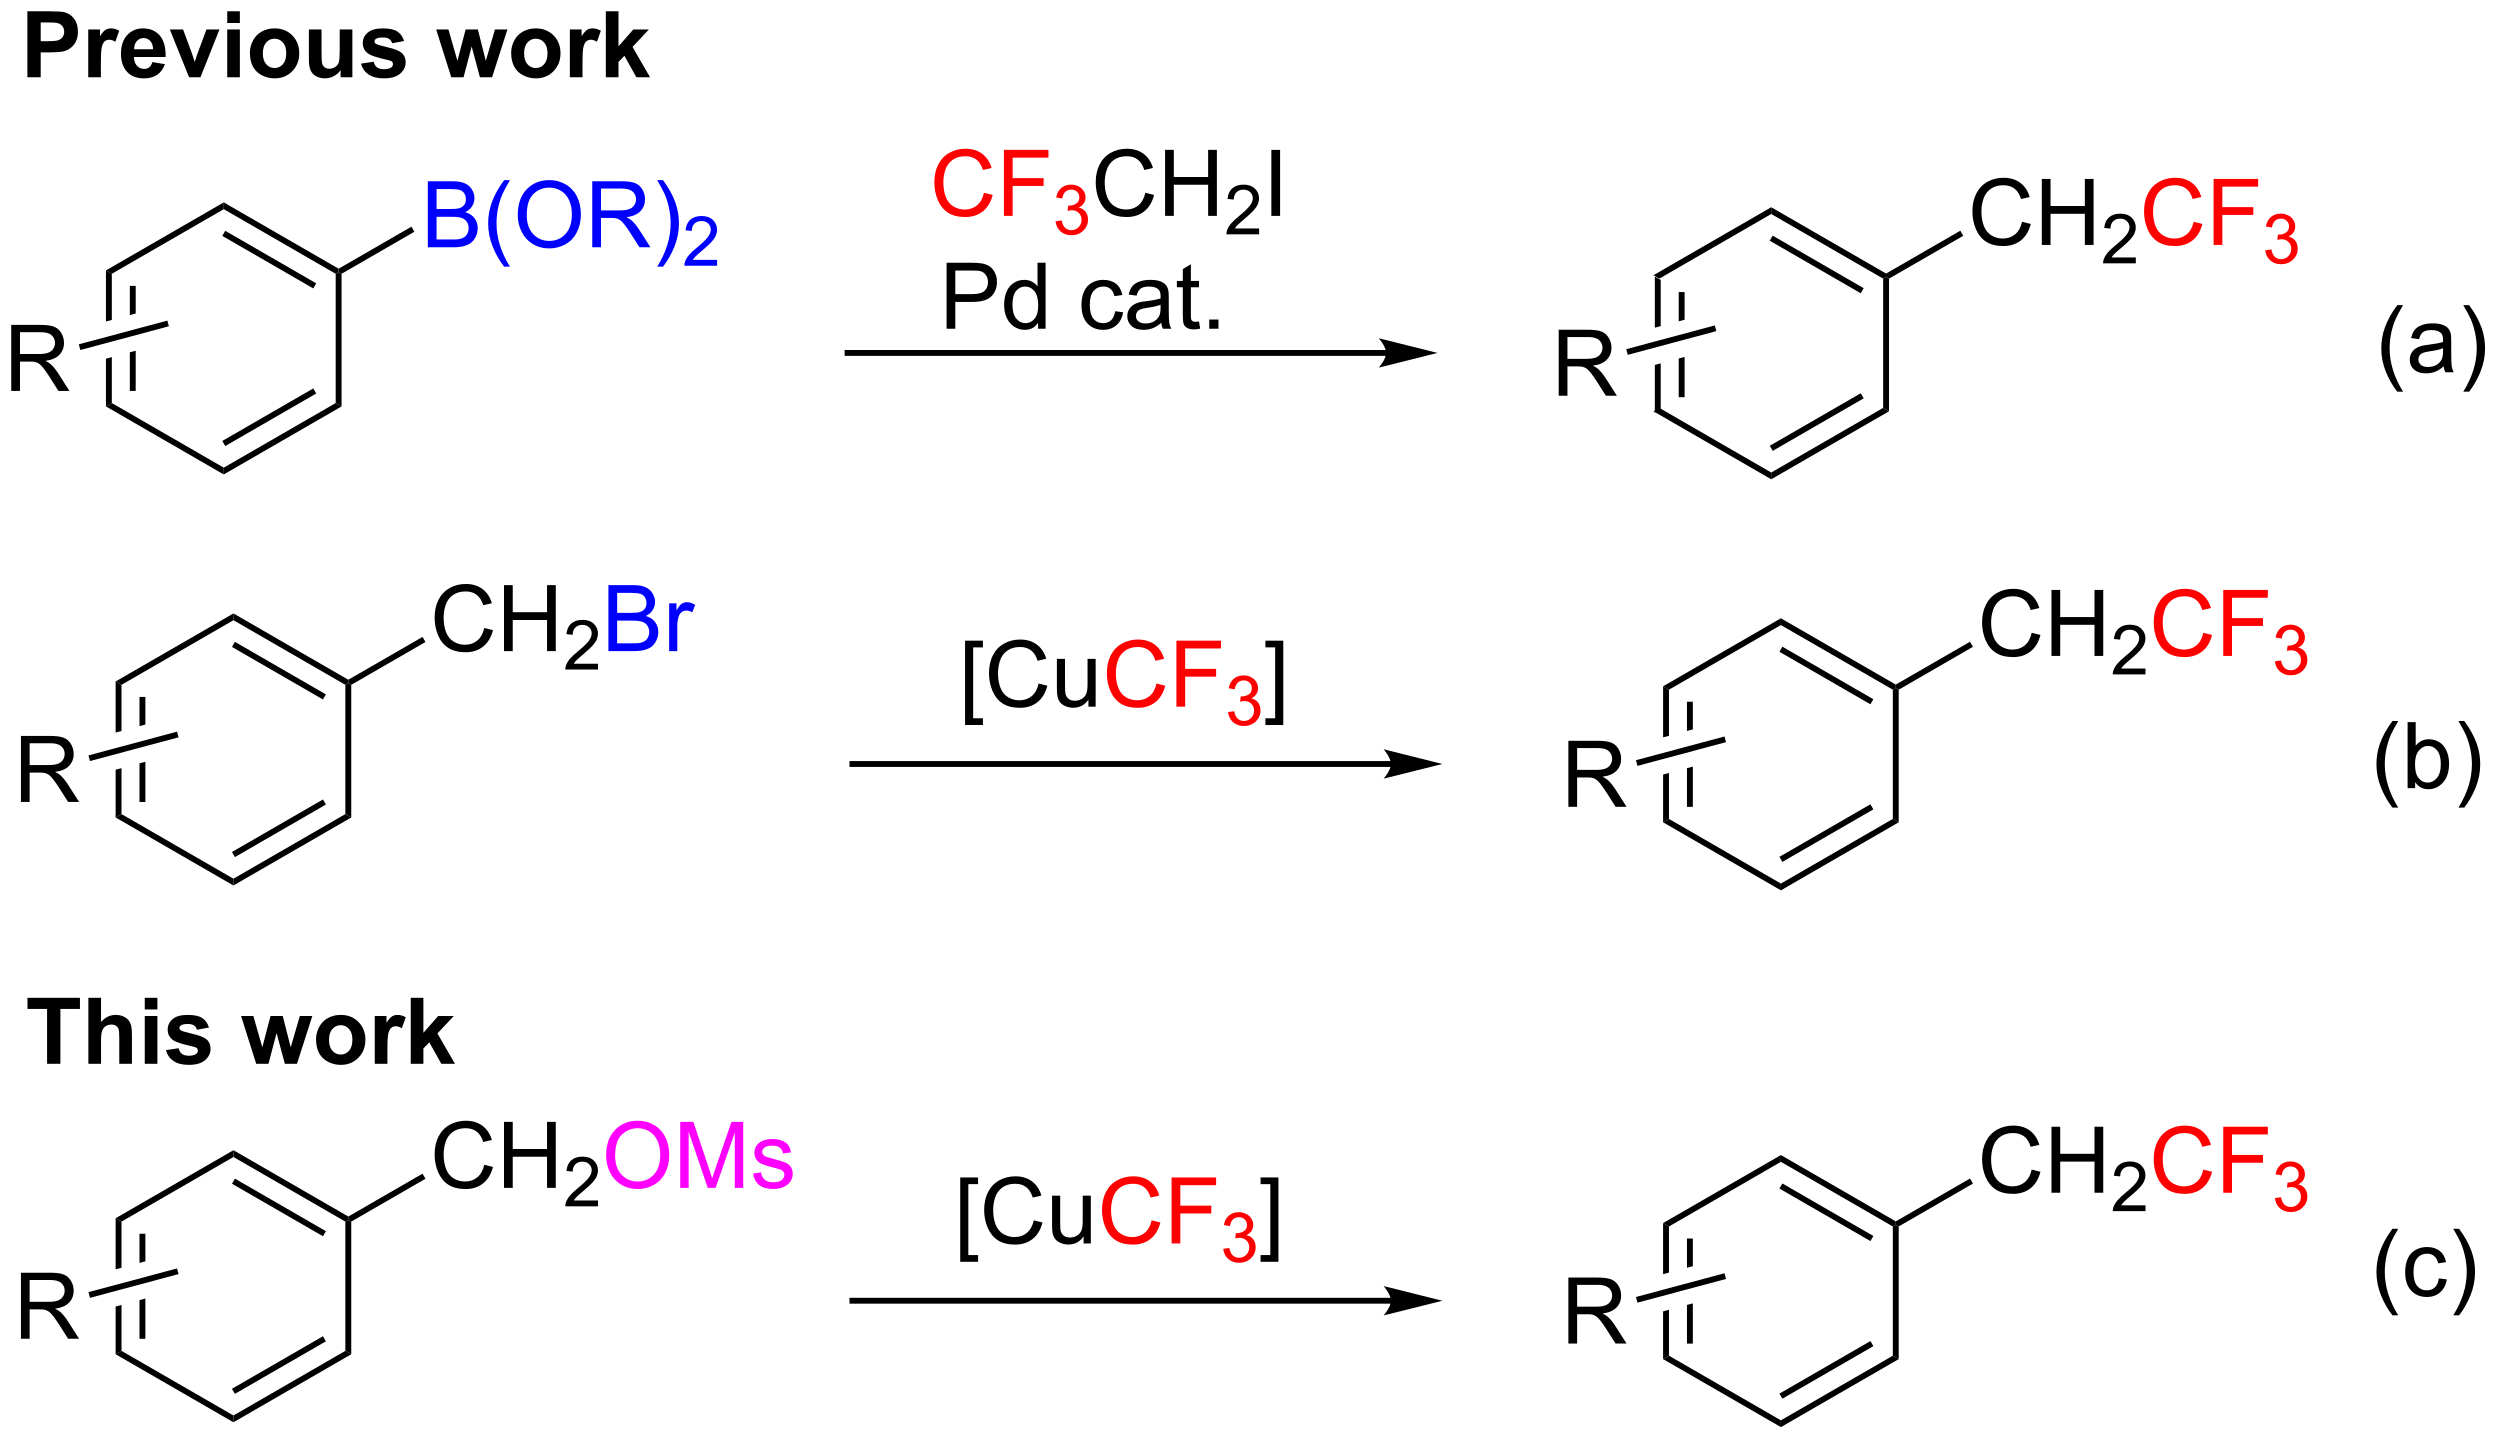 <?xml version="1.0" encoding="UTF-8"?>
<!DOCTYPE svg PUBLIC '-//W3C//DTD SVG 1.0//EN'
          'http://www.w3.org/TR/2001/REC-SVG-20010904/DTD/svg10.dtd'>
<svg stroke-dasharray="none" shape-rendering="auto" xmlns="http://www.w3.org/2000/svg" font-family="'Dialog'" text-rendering="auto" width="595" fill-opacity="1" color-interpolation="auto" color-rendering="auto" preserveAspectRatio="xMidYMid meet" font-size="12px" viewBox="0 0 595 343" fill="black" xmlns:xlink="http://www.w3.org/1999/xlink" stroke="black" image-rendering="auto" stroke-miterlimit="10" stroke-linecap="square" stroke-linejoin="miter" font-style="normal" stroke-width="1" height="343" stroke-dashoffset="0" font-weight="normal" stroke-opacity="1"
><!--Generated by the Batik Graphics2D SVG Generator--><defs id="genericDefs"
  /><g
  ><defs id="defs1"
    ><clipPath clipPathUnits="userSpaceOnUse" id="clipPath1"
      ><path d="M1.281 2.354 L224.063 2.354 L224.063 130.714 L1.281 130.714 L1.281 2.354 Z"
      /></clipPath
      ><clipPath clipPathUnits="userSpaceOnUse" id="clipPath2"
      ><path d="M143.676 288.056 L143.676 412.846 L360.264 412.846 L360.264 288.056 Z"
      /></clipPath
    ></defs
    ><g transform="scale(2.667,2.667) translate(-1.281,-2.354) matrix(1.029,0,0,1.029,-146.504,-293.94)"
    ><path d="M289.205 313.274 L289.205 315.808 L289.715 315.671 L289.715 315.671 L289.715 313.274 ZM287.133 311.93 L287.133 316.363 L287.133 316.363 L287.644 316.226 L287.644 316.226 L287.644 312.225 L287.133 311.93 ZM289.715 318.899 L289.205 319.036 L289.205 319.036 L289.205 322.39 L289.715 322.39 L289.715 318.899 ZM287.644 319.454 L287.133 319.591 L287.133 319.591 L287.133 323.734 L287.644 323.439 L287.644 319.454 Z" stroke="none" clip-path="url(#clipPath2)"
    /></g
    ><g transform="matrix(2.743,0,0,2.743,-394.094,-790.118)"
    ><path d="M287.133 323.734 L287.644 323.439 L297.355 329.046 L297.355 329.635 Z" stroke="none" clip-path="url(#clipPath2)"
    /></g
    ><g transform="matrix(2.743,0,0,2.743,-394.094,-790.118)"
    ><path d="M297.355 329.635 L297.355 329.046 L307.067 323.439 L307.577 323.734 ZM297.483 327.17 L305.378 322.611 L305.123 322.169 L297.228 326.728 Z" stroke="none" clip-path="url(#clipPath2)"
    /></g
    ><g transform="matrix(2.743,0,0,2.743,-394.094,-790.118)"
    ><path d="M307.577 323.734 L307.067 323.439 L307.067 312.225 L307.322 312.078 L307.577 312.225 Z" stroke="none" clip-path="url(#clipPath2)"
    /></g
    ><g transform="matrix(2.743,0,0,2.743,-394.094,-790.118)"
    ><path d="M307.322 311.783 L307.322 312.078 L307.067 312.225 L297.355 306.618 L297.355 306.029 ZM305.378 313.053 L297.483 308.494 L297.228 308.936 L305.123 313.495 Z" stroke="none" clip-path="url(#clipPath2)"
    /></g
    ><g transform="matrix(2.743,0,0,2.743,-394.094,-790.118)"
    ><path d="M297.355 306.029 L297.355 306.618 L287.644 312.225 L287.133 311.93 Z" stroke="none" clip-path="url(#clipPath2)"
    /></g
    ><g transform="matrix(2.743,0,0,2.743,-394.094,-790.118)"
    ><path d="M319.117 307.29 L319.875 307.481 Q319.638 308.415 319.018 308.908 Q318.398 309.397 317.505 309.397 Q316.578 309.397 315.997 309.019 Q315.419 308.642 315.114 307.928 Q314.812 307.212 314.812 306.392 Q314.812 305.496 315.153 304.832 Q315.497 304.165 316.127 303.819 Q316.757 303.473 317.515 303.473 Q318.375 303.473 318.961 303.91 Q319.547 304.348 319.778 305.142 L319.031 305.316 Q318.833 304.691 318.453 304.408 Q318.075 304.121 317.5 304.121 Q316.841 304.121 316.396 304.439 Q315.953 304.754 315.773 305.288 Q315.594 305.822 315.594 306.387 Q315.594 307.118 315.807 307.663 Q316.021 308.207 316.469 308.478 Q316.919 308.746 317.442 308.746 Q318.078 308.746 318.518 308.379 Q318.961 308.012 319.117 307.29 ZM320.832 309.298 L320.832 303.572 L321.59 303.572 L321.59 305.923 L324.566 305.923 L324.566 303.572 L325.324 303.572 L325.324 309.298 L324.566 309.298 L324.566 306.598 L321.59 306.598 L321.59 309.298 L320.832 309.298 Z" stroke="none" clip-path="url(#clipPath2)"
    /></g
    ><g transform="matrix(2.743,0,0,2.743,-394.094,-790.118)"
    ><path d="M328.99 310.39 L328.99 310.898 L326.15 310.898 Q326.144 310.707 326.213 310.531 Q326.32 310.242 326.558 309.961 Q326.798 309.68 327.25 309.31 Q327.949 308.736 328.195 308.4 Q328.441 308.064 328.441 307.765 Q328.441 307.453 328.216 307.238 Q327.994 307.021 327.632 307.021 Q327.252 307.021 327.023 307.25 Q326.795 307.478 326.793 307.883 L326.25 307.828 Q326.306 307.221 326.67 306.904 Q327.033 306.586 327.644 306.586 Q328.263 306.586 328.623 306.93 Q328.984 307.271 328.984 307.777 Q328.984 308.035 328.879 308.285 Q328.773 308.533 328.527 308.808 Q328.283 309.084 327.714 309.564 Q327.24 309.963 327.105 310.105 Q326.97 310.248 326.882 310.39 L328.99 310.39 Z" stroke="none" clip-path="url(#clipPath2)"
    /></g
    ><g fill="red" transform="matrix(2.743,0,0,2.743,-394.094,-790.118)" stroke="red"
    ><path d="M334.009 307.29 L334.766 307.481 Q334.529 308.415 333.909 308.908 Q333.29 309.397 332.397 309.397 Q331.469 309.397 330.889 309.019 Q330.311 308.642 330.006 307.928 Q329.704 307.212 329.704 306.392 Q329.704 305.496 330.045 304.832 Q330.389 304.165 331.019 303.819 Q331.649 303.473 332.407 303.473 Q333.266 303.473 333.852 303.91 Q334.438 304.348 334.67 305.142 L333.923 305.316 Q333.725 304.691 333.344 304.408 Q332.967 304.121 332.391 304.121 Q331.733 304.121 331.287 304.439 Q330.844 304.754 330.665 305.288 Q330.485 305.822 330.485 306.387 Q330.485 307.118 330.699 307.663 Q330.912 308.207 331.36 308.478 Q331.811 308.746 332.334 308.746 Q332.969 308.746 333.409 308.379 Q333.852 308.012 334.009 307.29 ZM335.739 309.298 L335.739 303.572 L339.604 303.572 L339.604 304.246 L336.497 304.246 L336.497 306.019 L339.184 306.019 L339.184 306.697 L336.497 306.697 L336.497 309.298 L335.739 309.298 Z" stroke="none" clip-path="url(#clipPath2)"
    /></g
    ><g fill="red" transform="matrix(2.743,0,0,2.743,-394.094,-790.118)" stroke="red"
    ><path d="M340.221 309.764 L340.749 309.693 Q340.841 310.142 341.057 310.34 Q341.276 310.537 341.591 310.537 Q341.962 310.537 342.217 310.279 Q342.475 310.021 342.475 309.64 Q342.475 309.277 342.237 309.043 Q342.001 308.807 341.634 308.807 Q341.485 308.807 341.262 308.865 L341.321 308.402 Q341.374 308.408 341.405 308.408 Q341.743 308.408 342.012 308.232 Q342.282 308.057 342.282 307.689 Q342.282 307.4 342.085 307.211 Q341.889 307.019 341.579 307.019 Q341.27 307.019 341.065 307.213 Q340.86 307.406 340.801 307.793 L340.274 307.699 Q340.372 307.168 340.714 306.877 Q341.057 306.586 341.567 306.586 Q341.919 306.586 342.214 306.736 Q342.51 306.887 342.667 307.148 Q342.823 307.408 342.823 307.701 Q342.823 307.98 342.673 308.209 Q342.524 308.437 342.231 308.572 Q342.612 308.66 342.823 308.937 Q343.034 309.213 343.034 309.629 Q343.034 310.191 342.624 310.584 Q342.214 310.974 341.587 310.974 Q341.022 310.974 340.647 310.639 Q340.274 310.301 340.221 309.764 Z" stroke="none" clip-path="url(#clipPath2)"
    /></g
    ><g transform="matrix(2.743,0,0,2.743,-394.094,-790.118)"
    ><path d="M307.577 312.225 L307.322 312.078 L307.322 311.783 L313.762 308.065 L314.017 308.507 Z" stroke="none" clip-path="url(#clipPath2)"
    /></g
    ><g transform="matrix(2.743,0,0,2.743,-394.094,-790.118)"
    ><path d="M278.916 322.385 L278.916 316.659 L281.455 316.659 Q282.221 316.659 282.619 316.812 Q283.018 316.966 283.255 317.357 Q283.494 317.747 283.494 318.221 Q283.494 318.831 283.098 319.25 Q282.705 319.667 281.88 319.779 Q282.182 319.924 282.338 320.065 Q282.669 320.37 282.966 320.825 L283.963 322.385 L283.01 322.385 L282.252 321.193 Q281.919 320.677 281.702 320.404 Q281.489 320.13 281.32 320.021 Q281.151 319.911 280.973 319.87 Q280.846 319.841 280.551 319.841 L279.674 319.841 L279.674 322.385 L278.916 322.385 ZM279.674 319.185 L281.301 319.185 Q281.822 319.185 282.114 319.078 Q282.408 318.971 282.559 318.734 Q282.713 318.497 282.713 318.221 Q282.713 317.815 282.416 317.555 Q282.122 317.292 281.486 317.292 L279.674 317.292 L279.674 319.185 Z" stroke="none" clip-path="url(#clipPath2)"
    /></g
    ><g transform="matrix(2.743,0,0,2.743,-394.094,-790.118)"
    ><path d="M284.909 318.837 L284.777 318.344 L292.461 316.285 L292.593 316.778 Z" stroke="none" clip-path="url(#clipPath2)"
    /></g
    ><g transform="matrix(2.743,0,0,2.743,-394.094,-790.118)"
    ><path d="M154.937 312.854 L154.937 315.388 L154.937 315.388 L155.447 315.252 L155.447 315.252 L155.447 312.854 ZM152.865 311.511 L152.865 315.943 L152.865 315.943 L153.376 315.807 L153.376 315.807 L153.376 311.805 L152.865 311.511 ZM155.447 318.48 L154.937 318.616 L154.937 318.616 L154.937 321.971 L155.447 321.971 L155.447 318.48 ZM153.376 319.035 L152.865 319.171 L152.865 319.171 L152.865 323.314 L153.376 323.019 L153.376 319.035 Z" stroke="none" clip-path="url(#clipPath2)"
    /></g
    ><g transform="matrix(2.743,0,0,2.743,-394.094,-790.118)"
    ><path d="M152.865 323.314 L153.376 323.019 L163.087 328.626 L163.087 329.216 Z" stroke="none" clip-path="url(#clipPath2)"
    /></g
    ><g transform="matrix(2.743,0,0,2.743,-394.094,-790.118)"
    ><path d="M163.087 329.216 L163.087 328.626 L172.799 323.019 L173.309 323.314 ZM163.215 326.75 L171.11 322.192 L170.855 321.75 L162.96 326.308 Z" stroke="none" clip-path="url(#clipPath2)"
    /></g
    ><g transform="matrix(2.743,0,0,2.743,-394.094,-790.118)"
    ><path d="M173.309 323.314 L172.799 323.019 L172.799 311.805 L173.054 311.658 L173.309 311.805 Z" stroke="none" clip-path="url(#clipPath2)"
    /></g
    ><g transform="matrix(2.743,0,0,2.743,-394.094,-790.118)"
    ><path d="M173.054 311.363 L173.054 311.658 L172.799 311.805 L163.087 306.198 L163.087 305.609 ZM171.11 312.633 L163.215 308.075 L162.96 308.517 L170.855 313.075 Z" stroke="none" clip-path="url(#clipPath2)"
    /></g
    ><g transform="matrix(2.743,0,0,2.743,-394.094,-790.118)"
    ><path d="M163.087 305.609 L163.087 306.198 L153.376 311.805 L152.865 311.511 Z" stroke="none" clip-path="url(#clipPath2)"
    /></g
    ><g fill="blue" transform="matrix(2.743,0,0,2.743,-394.094,-790.118)" stroke="blue"
    ><path d="M180.794 309.504 L180.794 303.777 L182.943 303.777 Q183.599 303.777 183.995 303.952 Q184.393 304.123 184.617 304.486 Q184.841 304.847 184.841 305.241 Q184.841 305.608 184.641 305.933 Q184.443 306.256 184.042 306.457 Q184.56 306.608 184.839 306.975 Q185.12 307.342 185.12 307.842 Q185.12 308.246 184.948 308.592 Q184.779 308.936 184.529 309.123 Q184.279 309.311 183.901 309.407 Q183.526 309.504 182.979 309.504 L180.794 309.504 ZM181.552 306.183 L182.792 306.183 Q183.294 306.183 183.513 306.116 Q183.802 306.03 183.948 305.832 Q184.096 305.631 184.096 305.332 Q184.096 305.045 183.958 304.829 Q183.823 304.613 183.568 304.532 Q183.315 304.452 182.698 304.452 L181.552 304.452 L181.552 306.183 ZM181.552 308.827 L182.979 308.827 Q183.346 308.827 183.495 308.801 Q183.755 308.754 183.93 308.644 Q184.107 308.535 184.219 308.327 Q184.333 308.116 184.333 307.842 Q184.333 307.522 184.169 307.288 Q184.005 307.051 183.714 306.954 Q183.425 306.858 182.878 306.858 L181.552 306.858 L181.552 308.827 ZM187.417 311.189 Q186.833 310.454 186.43 309.47 Q186.029 308.483 186.029 307.428 Q186.029 306.498 186.331 305.647 Q186.682 304.66 187.417 303.678 L187.919 303.678 Q187.448 304.491 187.294 304.84 Q187.057 305.379 186.919 305.965 Q186.753 306.694 186.753 307.433 Q186.753 309.311 187.919 311.189 L187.417 311.189 ZM188.596 306.715 Q188.596 305.288 189.362 304.483 Q190.128 303.676 191.339 303.676 Q192.13 303.676 192.766 304.056 Q193.404 304.433 193.737 305.111 Q194.073 305.788 194.073 306.647 Q194.073 307.519 193.721 308.207 Q193.37 308.894 192.724 309.248 Q192.081 309.603 191.333 309.603 Q190.526 309.603 189.888 309.212 Q189.253 308.819 188.925 308.144 Q188.596 307.467 188.596 306.715 ZM189.378 306.725 Q189.378 307.762 189.932 308.358 Q190.49 308.952 191.331 308.952 Q192.185 308.952 192.737 308.35 Q193.292 307.748 193.292 306.644 Q193.292 305.944 193.055 305.423 Q192.818 304.902 192.362 304.616 Q191.909 304.327 191.341 304.327 Q190.537 304.327 189.956 304.881 Q189.378 305.433 189.378 306.725 ZM195.061 309.504 L195.061 303.777 L197.6 303.777 Q198.366 303.777 198.764 303.931 Q199.163 304.084 199.4 304.475 Q199.639 304.866 199.639 305.34 Q199.639 305.949 199.244 306.368 Q198.85 306.785 198.025 306.897 Q198.327 307.043 198.483 307.183 Q198.814 307.488 199.111 307.944 L200.108 309.504 L199.155 309.504 L198.397 308.311 Q198.064 307.795 197.848 307.522 Q197.634 307.248 197.465 307.139 Q197.296 307.03 197.119 306.988 Q196.991 306.959 196.697 306.959 L195.819 306.959 L195.819 309.504 L195.061 309.504 ZM195.819 306.303 L197.447 306.303 Q197.968 306.303 198.259 306.196 Q198.554 306.09 198.705 305.853 Q198.858 305.616 198.858 305.34 Q198.858 304.933 198.561 304.673 Q198.267 304.41 197.632 304.41 L195.819 304.41 L195.819 306.303 ZM201.198 311.189 L200.693 311.189 Q201.862 309.311 201.862 307.433 Q201.862 306.699 201.693 305.975 Q201.56 305.389 201.323 304.85 Q201.169 304.498 200.693 303.678 L201.198 303.678 Q201.932 304.66 202.284 305.647 Q202.583 306.498 202.583 307.428 Q202.583 308.483 202.18 309.47 Q201.776 310.454 201.198 311.189 Z" stroke="none" clip-path="url(#clipPath2)"
    /></g
    ><g fill="blue" transform="matrix(2.743,0,0,2.743,-394.094,-790.118)" stroke="blue"
    ><path d="M205.894 310.596 L205.894 311.104 L203.054 311.104 Q203.048 310.912 203.117 310.736 Q203.224 310.447 203.462 310.166 Q203.703 309.885 204.154 309.516 Q204.853 308.942 205.099 308.606 Q205.345 308.27 205.345 307.971 Q205.345 307.658 205.121 307.443 Q204.898 307.227 204.537 307.227 Q204.156 307.227 203.927 307.455 Q203.699 307.684 203.697 308.088 L203.154 308.033 Q203.21 307.426 203.574 307.11 Q203.937 306.791 204.548 306.791 Q205.167 306.791 205.527 307.135 Q205.888 307.477 205.888 307.983 Q205.888 308.24 205.783 308.49 Q205.677 308.738 205.431 309.014 Q205.187 309.289 204.619 309.77 Q204.144 310.168 204.009 310.311 Q203.875 310.453 203.787 310.596 L205.894 310.596 Z" stroke="none" clip-path="url(#clipPath2)"
    /></g
    ><g transform="matrix(2.743,0,0,2.743,-394.094,-790.118)"
    ><path d="M173.309 311.805 L173.054 311.658 L173.054 311.363 L179.371 307.716 L179.626 308.158 Z" stroke="none" clip-path="url(#clipPath2)"
    /></g
    ><g transform="matrix(2.743,0,0,2.743,-394.094,-790.118)"
    ><path d="M144.648 321.966 L144.648 316.239 L147.187 316.239 Q147.953 316.239 148.351 316.393 Q148.75 316.546 148.987 316.937 Q149.226 317.328 149.226 317.801 Q149.226 318.411 148.831 318.83 Q148.437 319.247 147.612 319.359 Q147.914 319.505 148.07 319.645 Q148.401 319.95 148.698 320.406 L149.695 321.966 L148.742 321.966 L147.984 320.773 Q147.651 320.257 147.435 319.984 Q147.221 319.71 147.052 319.601 Q146.883 319.492 146.706 319.45 Q146.578 319.421 146.284 319.421 L145.406 319.421 L145.406 321.966 L144.648 321.966 ZM145.406 318.765 L147.034 318.765 Q147.555 318.765 147.846 318.658 Q148.141 318.551 148.292 318.315 Q148.445 318.078 148.445 317.801 Q148.445 317.395 148.148 317.135 Q147.854 316.872 147.219 316.872 L145.406 316.872 L145.406 318.765 Z" stroke="none" clip-path="url(#clipPath2)"
    /></g
    ><g transform="matrix(2.743,0,0,2.743,-394.094,-790.118)"
    ><path d="M150.642 318.417 L150.51 317.924 L158.194 315.866 L158.326 316.358 Z" stroke="none" clip-path="url(#clipPath2)"
    /></g
    ><g transform="matrix(2.743,0,0,2.743,-394.094,-790.118)"
    ><path d="M263.939 318.416 L217.214 318.416 L216.959 318.416 L216.959 318.926 L217.214 318.926 L263.939 318.926 L264.194 318.926 L264.194 318.416 L263.939 318.416 ZM268.404 318.671 L263.301 317.396 C263.301 317.396 263.939 318.113 263.939 318.671 C263.939 319.229 263.301 319.947 263.301 319.947 Z" stroke="none" clip-path="url(#clipPath2)"
    /></g
    ><g transform="matrix(2.743,0,0,2.743,-394.094,-790.118)"
    ><path d="M290.044 348.938 L290.044 351.473 L290.044 351.473 L290.554 351.336 L290.554 348.938 ZM287.973 347.595 L287.973 352.028 L287.973 352.028 L288.483 351.891 L288.483 347.89 L287.973 347.595 ZM290.554 354.564 L290.044 354.701 L290.044 354.701 L290.044 358.055 L290.554 358.055 L290.554 354.564 ZM288.483 355.119 L287.973 355.256 L287.973 359.398 L288.483 359.104 L288.483 355.119 Z" stroke="none" clip-path="url(#clipPath2)"
    /></g
    ><g transform="matrix(2.743,0,0,2.743,-394.094,-790.118)"
    ><path d="M287.973 359.398 L288.483 359.104 L298.194 364.711 L298.194 365.3 Z" stroke="none" clip-path="url(#clipPath2)"
    /></g
    ><g transform="matrix(2.743,0,0,2.743,-394.094,-790.118)"
    ><path d="M298.194 365.3 L298.194 364.711 L307.906 359.104 L308.416 359.398 ZM298.322 362.834 L306.217 358.276 L305.962 357.834 L298.067 362.392 Z" stroke="none" clip-path="url(#clipPath2)"
    /></g
    ><g transform="matrix(2.743,0,0,2.743,-394.094,-790.118)"
    ><path d="M308.416 359.398 L307.906 359.104 L307.906 347.89 L308.161 347.742 L308.416 347.89 Z" stroke="none" clip-path="url(#clipPath2)"
    /></g
    ><g transform="matrix(2.743,0,0,2.743,-394.094,-790.118)"
    ><path d="M308.161 347.448 L308.161 347.742 L307.906 347.89 L298.194 342.283 L298.194 341.693 ZM306.217 348.717 L298.322 344.159 L298.067 344.601 L305.962 349.159 Z" stroke="none" clip-path="url(#clipPath2)"
    /></g
    ><g transform="matrix(2.743,0,0,2.743,-394.094,-790.118)"
    ><path d="M298.194 341.693 L298.194 342.283 L288.483 347.89 L287.973 347.595 Z" stroke="none" clip-path="url(#clipPath2)"
    /></g
    ><g transform="matrix(2.743,0,0,2.743,-394.094,-790.118)"
    ><path d="M319.956 342.955 L320.714 343.145 Q320.477 344.08 319.857 344.572 Q319.237 345.062 318.344 345.062 Q317.417 345.062 316.836 344.684 Q316.258 344.307 315.953 343.593 Q315.651 342.877 315.651 342.057 Q315.651 341.161 315.993 340.497 Q316.336 339.83 316.966 339.484 Q317.597 339.138 318.354 339.138 Q319.214 339.138 319.8 339.575 Q320.386 340.013 320.618 340.807 L319.87 340.981 Q319.672 340.356 319.292 340.072 Q318.914 339.786 318.339 339.786 Q317.68 339.786 317.235 340.104 Q316.792 340.419 316.612 340.953 Q316.433 341.486 316.433 342.052 Q316.433 342.783 316.646 343.328 Q316.86 343.872 317.308 344.143 Q317.758 344.411 318.282 344.411 Q318.917 344.411 319.357 344.044 Q319.8 343.677 319.956 342.955 ZM321.671 344.963 L321.671 339.236 L322.429 339.236 L322.429 341.588 L325.405 341.588 L325.405 339.236 L326.163 339.236 L326.163 344.963 L325.405 344.963 L325.405 342.263 L322.429 342.263 L322.429 344.963 L321.671 344.963 Z" stroke="none" clip-path="url(#clipPath2)"
    /></g
    ><g transform="matrix(2.743,0,0,2.743,-394.094,-790.118)"
    ><path d="M329.829 346.055 L329.829 346.563 L326.989 346.563 Q326.983 346.372 327.052 346.196 Q327.159 345.907 327.397 345.626 Q327.638 345.344 328.089 344.975 Q328.788 344.401 329.034 344.065 Q329.28 343.729 329.28 343.43 Q329.28 343.118 329.056 342.903 Q328.833 342.686 328.472 342.686 Q328.091 342.686 327.862 342.915 Q327.634 343.143 327.632 343.548 L327.089 343.493 Q327.146 342.885 327.509 342.569 Q327.872 342.251 328.483 342.251 Q329.103 342.251 329.462 342.594 Q329.823 342.936 329.823 343.442 Q329.823 343.7 329.718 343.95 Q329.612 344.198 329.366 344.473 Q329.122 344.749 328.554 345.229 Q328.079 345.628 327.944 345.77 Q327.81 345.913 327.722 346.055 L329.829 346.055 Z" stroke="none" clip-path="url(#clipPath2)"
    /></g
    ><g fill="red" transform="matrix(2.743,0,0,2.743,-394.094,-790.118)" stroke="red"
    ><path d="M334.848 342.955 L335.605 343.145 Q335.368 344.08 334.749 344.572 Q334.129 345.062 333.236 345.062 Q332.309 345.062 331.728 344.684 Q331.15 344.307 330.845 343.593 Q330.543 342.877 330.543 342.057 Q330.543 341.161 330.884 340.497 Q331.228 339.83 331.858 339.484 Q332.488 339.138 333.246 339.138 Q334.105 339.138 334.691 339.575 Q335.277 340.013 335.509 340.807 L334.762 340.981 Q334.564 340.356 334.184 340.072 Q333.806 339.786 333.23 339.786 Q332.572 339.786 332.126 340.104 Q331.684 340.419 331.504 340.953 Q331.324 341.486 331.324 342.052 Q331.324 342.783 331.538 343.328 Q331.751 343.872 332.199 344.143 Q332.65 344.411 333.173 344.411 Q333.809 344.411 334.249 344.044 Q334.691 343.677 334.848 342.955 ZM336.578 344.963 L336.578 339.236 L340.443 339.236 L340.443 339.911 L337.336 339.911 L337.336 341.684 L340.023 341.684 L340.023 342.361 L337.336 342.361 L337.336 344.963 L336.578 344.963 Z" stroke="none" clip-path="url(#clipPath2)"
    /></g
    ><g fill="red" transform="matrix(2.743,0,0,2.743,-394.094,-790.118)" stroke="red"
    ><path d="M341.06 345.428 L341.588 345.358 Q341.68 345.807 341.897 346.005 Q342.115 346.202 342.43 346.202 Q342.801 346.202 343.057 345.944 Q343.315 345.686 343.315 345.305 Q343.315 344.942 343.076 344.708 Q342.84 344.471 342.473 344.471 Q342.324 344.471 342.102 344.53 L342.16 344.067 Q342.213 344.073 342.244 344.073 Q342.582 344.073 342.852 343.897 Q343.121 343.721 343.121 343.354 Q343.121 343.065 342.924 342.876 Q342.728 342.684 342.418 342.684 Q342.109 342.684 341.904 342.878 Q341.699 343.071 341.641 343.458 L341.113 343.364 Q341.211 342.833 341.553 342.542 Q341.897 342.251 342.406 342.251 Q342.758 342.251 343.053 342.401 Q343.35 342.551 343.506 342.813 Q343.662 343.073 343.662 343.366 Q343.662 343.645 343.512 343.874 Q343.363 344.102 343.07 344.237 Q343.451 344.325 343.662 344.602 Q343.873 344.878 343.873 345.294 Q343.873 345.856 343.463 346.249 Q343.053 346.639 342.426 346.639 Q341.861 346.639 341.486 346.303 Q341.113 345.966 341.06 345.428 Z" stroke="none" clip-path="url(#clipPath2)"
    /></g
    ><g transform="matrix(2.743,0,0,2.743,-394.094,-790.118)"
    ><path d="M308.416 347.89 L308.161 347.742 L308.161 347.448 L314.601 343.729 L314.857 344.171 Z" stroke="none" clip-path="url(#clipPath2)"
    /></g
    ><g transform="matrix(2.743,0,0,2.743,-394.094,-790.118)"
    ><path d="M279.755 358.05 L279.755 352.324 L282.294 352.324 Q283.06 352.324 283.458 352.477 Q283.857 352.631 284.094 353.022 Q284.333 353.412 284.333 353.886 Q284.333 354.495 283.938 354.915 Q283.544 355.331 282.719 355.443 Q283.021 355.589 283.177 355.73 Q283.508 356.034 283.805 356.49 L284.802 358.05 L283.849 358.05 L283.091 356.857 Q282.758 356.342 282.542 356.068 Q282.328 355.795 282.159 355.685 Q281.99 355.576 281.813 355.534 Q281.685 355.506 281.391 355.506 L280.513 355.506 L280.513 358.05 L279.755 358.05 ZM280.513 354.85 L282.141 354.85 Q282.662 354.85 282.953 354.743 Q283.248 354.636 283.399 354.399 Q283.552 354.162 283.552 353.886 Q283.552 353.48 283.255 353.219 Q282.961 352.956 282.326 352.956 L280.513 352.956 L280.513 354.85 Z" stroke="none" clip-path="url(#clipPath2)"
    /></g
    ><g transform="matrix(2.743,0,0,2.743,-394.094,-790.118)"
    ><path d="M285.749 354.502 L285.617 354.009 L293.3 351.95 L293.433 352.443 Z" stroke="none" clip-path="url(#clipPath2)"
    /></g
    ><g transform="matrix(2.743,0,0,2.743,-394.094,-790.118)"
    ><path d="M155.776 348.519 L155.776 351.053 L156.286 350.916 L156.286 350.916 L156.286 348.519 ZM153.705 347.175 L153.705 351.608 L153.705 351.608 L154.215 351.471 L154.215 351.471 L154.215 347.47 L153.705 347.175 ZM156.286 354.144 L155.776 354.281 L155.776 354.281 L155.776 357.635 L156.286 357.635 L156.286 354.144 ZM154.215 354.7 L153.705 354.836 L153.705 354.836 L153.705 358.979 L154.215 358.684 L154.215 354.7 Z" stroke="none" clip-path="url(#clipPath2)"
    /></g
    ><g transform="matrix(2.743,0,0,2.743,-394.094,-790.118)"
    ><path d="M153.705 358.979 L154.215 358.684 L163.927 364.291 L163.927 364.88 Z" stroke="none" clip-path="url(#clipPath2)"
    /></g
    ><g transform="matrix(2.743,0,0,2.743,-394.094,-790.118)"
    ><path d="M163.927 364.88 L163.927 364.291 L173.638 358.684 L174.149 358.979 ZM164.054 362.415 L171.949 357.856 L171.694 357.415 L163.799 361.973 Z" stroke="none" clip-path="url(#clipPath2)"
    /></g
    ><g transform="matrix(2.743,0,0,2.743,-394.094,-790.118)"
    ><path d="M174.149 358.979 L173.638 358.684 L173.638 347.47 L173.893 347.323 L174.149 347.47 Z" stroke="none" clip-path="url(#clipPath2)"
    /></g
    ><g transform="matrix(2.743,0,0,2.743,-394.094,-790.118)"
    ><path d="M173.893 347.028 L173.893 347.323 L173.638 347.47 L163.927 341.863 L163.927 341.274 ZM171.949 348.298 L164.054 343.74 L163.799 344.182 L171.694 348.74 Z" stroke="none" clip-path="url(#clipPath2)"
    /></g
    ><g transform="matrix(2.743,0,0,2.743,-394.094,-790.118)"
    ><path d="M163.927 341.274 L163.927 341.863 L154.215 347.47 L153.705 347.175 Z" stroke="none" clip-path="url(#clipPath2)"
    /></g
    ><g transform="matrix(2.743,0,0,2.743,-394.094,-790.118)"
    ><path d="M185.688 342.536 L186.446 342.726 Q186.209 343.661 185.589 344.153 Q184.97 344.642 184.076 344.642 Q183.149 344.642 182.569 344.265 Q181.99 343.887 181.686 343.174 Q181.384 342.458 181.384 341.637 Q181.384 340.741 181.725 340.077 Q182.069 339.411 182.699 339.064 Q183.329 338.718 184.087 338.718 Q184.946 338.718 185.532 339.156 Q186.118 339.593 186.35 340.387 L185.602 340.562 Q185.405 339.937 185.024 339.653 Q184.647 339.366 184.071 339.366 Q183.412 339.366 182.967 339.684 Q182.524 339.999 182.345 340.533 Q182.165 341.067 182.165 341.632 Q182.165 342.364 182.378 342.908 Q182.592 343.452 183.04 343.723 Q183.49 343.991 184.014 343.991 Q184.649 343.991 185.089 343.624 Q185.532 343.257 185.688 342.536 ZM187.403 344.543 L187.403 338.817 L188.161 338.817 L188.161 341.168 L191.137 341.168 L191.137 338.817 L191.895 338.817 L191.895 344.543 L191.137 344.543 L191.137 341.843 L188.161 341.843 L188.161 344.543 L187.403 344.543 Z" stroke="none" clip-path="url(#clipPath2)"
    /></g
    ><g transform="matrix(2.743,0,0,2.743,-394.094,-790.118)"
    ><path d="M195.561 345.636 L195.561 346.144 L192.721 346.144 Q192.716 345.952 192.784 345.776 Q192.892 345.487 193.13 345.206 Q193.37 344.925 193.821 344.556 Q194.52 343.981 194.767 343.645 Q195.013 343.31 195.013 343.011 Q195.013 342.698 194.788 342.483 Q194.565 342.267 194.204 342.267 Q193.823 342.267 193.595 342.495 Q193.366 342.724 193.364 343.128 L192.821 343.073 Q192.878 342.466 193.241 342.149 Q193.604 341.831 194.216 341.831 Q194.835 341.831 195.194 342.175 Q195.555 342.517 195.555 343.022 Q195.555 343.28 195.45 343.53 Q195.345 343.778 195.099 344.054 Q194.854 344.329 194.286 344.81 Q193.811 345.208 193.677 345.351 Q193.542 345.493 193.454 345.636 L195.561 345.636 Z" stroke="none" clip-path="url(#clipPath2)"
    /></g
    ><g fill="blue" transform="matrix(2.743,0,0,2.743,-394.094,-790.118)" stroke="blue"
    ><path d="M196.463 344.543 L196.463 338.817 L198.611 338.817 Q199.267 338.817 199.663 338.991 Q200.062 339.163 200.286 339.525 Q200.51 339.887 200.51 340.281 Q200.51 340.648 200.309 340.973 Q200.111 341.296 199.71 341.497 Q200.228 341.648 200.507 342.015 Q200.788 342.382 200.788 342.882 Q200.788 343.286 200.616 343.632 Q200.447 343.976 200.197 344.163 Q199.947 344.351 199.57 344.447 Q199.195 344.543 198.648 344.543 L196.463 344.543 ZM197.221 341.223 L198.46 341.223 Q198.963 341.223 199.181 341.156 Q199.471 341.07 199.616 340.872 Q199.765 340.671 199.765 340.372 Q199.765 340.085 199.627 339.869 Q199.491 339.653 199.236 339.572 Q198.984 339.491 198.366 339.491 L197.221 339.491 L197.221 341.223 ZM197.221 343.866 L198.648 343.866 Q199.015 343.866 199.163 343.84 Q199.424 343.793 199.598 343.684 Q199.775 343.575 199.887 343.366 Q200.002 343.156 200.002 342.882 Q200.002 342.562 199.838 342.327 Q199.674 342.09 199.382 341.994 Q199.093 341.898 198.546 341.898 L197.221 341.898 L197.221 343.866 ZM201.734 344.543 L201.734 340.395 L202.366 340.395 L202.366 341.023 Q202.609 340.583 202.812 340.442 Q203.017 340.301 203.265 340.301 Q203.619 340.301 203.986 340.528 L203.744 341.179 Q203.486 341.028 203.228 341.028 Q202.999 341.028 202.814 341.166 Q202.632 341.304 202.554 341.551 Q202.437 341.926 202.437 342.372 L202.437 344.543 L201.734 344.543 Z" stroke="none" clip-path="url(#clipPath2)"
    /></g
    ><g transform="matrix(2.743,0,0,2.743,-394.094,-790.118)"
    ><path d="M174.149 347.47 L173.893 347.323 L173.893 347.028 L180.334 343.31 L180.589 343.752 Z" stroke="none" clip-path="url(#clipPath2)"
    /></g
    ><g transform="matrix(2.743,0,0,2.743,-394.094,-790.118)"
    ><path d="M145.488 357.63 L145.488 351.904 L148.027 351.904 Q148.792 351.904 149.191 352.058 Q149.589 352.211 149.826 352.602 Q150.066 352.993 150.066 353.466 Q150.066 354.076 149.67 354.495 Q149.277 354.912 148.451 355.024 Q148.753 355.17 148.909 355.31 Q149.24 355.615 149.537 356.071 L150.534 357.63 L149.581 357.63 L148.823 356.438 Q148.49 355.922 148.274 355.649 Q148.06 355.375 147.891 355.266 Q147.722 355.156 147.545 355.115 Q147.417 355.086 147.123 355.086 L146.245 355.086 L146.245 357.63 L145.488 357.63 ZM146.245 354.43 L147.873 354.43 Q148.394 354.43 148.685 354.323 Q148.98 354.216 149.131 353.979 Q149.284 353.743 149.284 353.466 Q149.284 353.06 148.988 352.8 Q148.693 352.537 148.058 352.537 L146.245 352.537 L146.245 354.43 Z" stroke="none" clip-path="url(#clipPath2)"
    /></g
    ><g transform="matrix(2.743,0,0,2.743,-394.094,-790.118)"
    ><path d="M151.481 354.082 L151.349 353.589 L159.033 351.53 L159.165 352.023 Z" stroke="none" clip-path="url(#clipPath2)"
    /></g
    ><g transform="matrix(2.743,0,0,2.743,-394.094,-790.118)"
    ><path d="M264.359 354.081 L217.634 354.081 L217.379 354.081 L217.379 354.591 L217.634 354.591 L264.359 354.591 L264.614 354.591 L264.614 354.081 L264.359 354.081 ZM268.823 354.336 L263.721 353.06 C263.721 353.06 264.359 353.778 264.359 354.336 C264.359 354.894 263.721 355.611 263.721 355.611 Z" stroke="none" clip-path="url(#clipPath2)"
    /></g
    ><g transform="matrix(2.743,0,0,2.743,-394.094,-790.118)"
    ><path d="M290.044 395.513 L290.044 398.047 L290.044 398.047 L290.554 397.91 L290.554 397.91 L290.554 395.513 ZM287.972 394.169 L287.972 398.602 L287.972 398.602 L288.483 398.465 L288.483 398.465 L288.483 394.464 L287.972 394.169 ZM290.554 401.138 L290.044 401.275 L290.044 401.275 L290.044 404.629 L290.554 404.629 L290.554 401.138 ZM288.483 401.693 L287.972 401.83 L287.972 401.83 L287.972 405.973 L288.483 405.678 L288.483 401.693 Z" stroke="none" clip-path="url(#clipPath2)"
    /></g
    ><g transform="matrix(2.743,0,0,2.743,-394.094,-790.118)"
    ><path d="M287.972 405.973 L288.483 405.678 L298.194 411.285 L298.194 411.874 Z" stroke="none" clip-path="url(#clipPath2)"
    /></g
    ><g transform="matrix(2.743,0,0,2.743,-394.094,-790.118)"
    ><path d="M298.194 411.874 L298.194 411.285 L307.906 405.678 L308.416 405.973 ZM298.322 409.408 L306.217 404.85 L305.962 404.408 L298.067 408.967 Z" stroke="none" clip-path="url(#clipPath2)"
    /></g
    ><g transform="matrix(2.743,0,0,2.743,-394.094,-790.118)"
    ><path d="M308.416 405.973 L307.906 405.678 L307.906 394.464 L308.161 394.317 L308.416 394.464 Z" stroke="none" clip-path="url(#clipPath2)"
    /></g
    ><g transform="matrix(2.743,0,0,2.743,-394.094,-790.118)"
    ><path d="M308.161 394.022 L308.161 394.317 L307.906 394.464 L298.194 388.857 L298.194 388.268 ZM306.217 395.292 L298.322 390.733 L298.067 391.175 L305.962 395.734 Z" stroke="none" clip-path="url(#clipPath2)"
    /></g
    ><g transform="matrix(2.743,0,0,2.743,-394.094,-790.118)"
    ><path d="M298.194 388.268 L298.194 388.857 L288.483 394.464 L287.972 394.169 Z" stroke="none" clip-path="url(#clipPath2)"
    /></g
    ><g transform="matrix(2.743,0,0,2.743,-394.094,-790.118)"
    ><path d="M319.956 389.529 L320.714 389.719 Q320.477 390.654 319.857 391.147 Q319.237 391.636 318.344 391.636 Q317.417 391.636 316.836 391.259 Q316.258 390.881 315.953 390.167 Q315.651 389.451 315.651 388.631 Q315.651 387.735 315.993 387.071 Q316.336 386.404 316.966 386.058 Q317.597 385.712 318.354 385.712 Q319.214 385.712 319.8 386.149 Q320.386 386.587 320.618 387.381 L319.87 387.555 Q319.672 386.93 319.292 386.647 Q318.914 386.36 318.339 386.36 Q317.68 386.36 317.235 386.678 Q316.792 386.993 316.612 387.527 Q316.433 388.061 316.433 388.626 Q316.433 389.358 316.646 389.902 Q316.86 390.446 317.308 390.717 Q317.758 390.985 318.282 390.985 Q318.917 390.985 319.357 390.618 Q319.8 390.251 319.956 389.529 ZM321.671 391.537 L321.671 385.811 L322.429 385.811 L322.429 388.162 L325.405 388.162 L325.405 385.811 L326.163 385.811 L326.163 391.537 L325.405 391.537 L325.405 388.837 L322.429 388.837 L322.429 391.537 L321.671 391.537 Z" stroke="none" clip-path="url(#clipPath2)"
    /></g
    ><g transform="matrix(2.743,0,0,2.743,-394.094,-790.118)"
    ><path d="M329.829 392.629 L329.829 393.137 L326.989 393.137 Q326.983 392.946 327.052 392.77 Q327.159 392.481 327.397 392.2 Q327.638 391.918 328.089 391.549 Q328.788 390.975 329.034 390.639 Q329.28 390.303 329.28 390.004 Q329.28 389.692 329.056 389.477 Q328.833 389.26 328.472 389.26 Q328.091 389.26 327.862 389.489 Q327.634 389.717 327.632 390.122 L327.089 390.067 Q327.146 389.459 327.509 389.143 Q327.872 388.825 328.483 388.825 Q329.103 388.825 329.462 389.168 Q329.823 389.51 329.823 390.016 Q329.823 390.274 329.718 390.524 Q329.612 390.772 329.366 391.047 Q329.122 391.323 328.554 391.803 Q328.079 392.202 327.944 392.344 Q327.81 392.487 327.722 392.629 L329.829 392.629 Z" stroke="none" clip-path="url(#clipPath2)"
    /></g
    ><g fill="red" transform="matrix(2.743,0,0,2.743,-394.094,-790.118)" stroke="red"
    ><path d="M334.848 389.529 L335.605 389.719 Q335.368 390.654 334.749 391.147 Q334.129 391.636 333.236 391.636 Q332.309 391.636 331.728 391.259 Q331.15 390.881 330.845 390.167 Q330.543 389.451 330.543 388.631 Q330.543 387.735 330.884 387.071 Q331.228 386.404 331.858 386.058 Q332.488 385.712 333.246 385.712 Q334.105 385.712 334.691 386.149 Q335.277 386.587 335.509 387.381 L334.762 387.555 Q334.564 386.93 334.184 386.647 Q333.806 386.36 333.23 386.36 Q332.572 386.36 332.126 386.678 Q331.684 386.993 331.504 387.527 Q331.324 388.061 331.324 388.626 Q331.324 389.358 331.538 389.902 Q331.751 390.446 332.199 390.717 Q332.65 390.985 333.173 390.985 Q333.809 390.985 334.249 390.618 Q334.691 390.251 334.848 389.529 ZM336.578 391.537 L336.578 385.811 L340.443 385.811 L340.443 386.485 L337.336 386.485 L337.336 388.259 L340.023 388.259 L340.023 388.936 L337.336 388.936 L337.336 391.537 L336.578 391.537 Z" stroke="none" clip-path="url(#clipPath2)"
    /></g
    ><g fill="red" transform="matrix(2.743,0,0,2.743,-394.094,-790.118)" stroke="red"
    ><path d="M341.06 392.002 L341.588 391.932 Q341.68 392.381 341.897 392.579 Q342.115 392.776 342.43 392.776 Q342.801 392.776 343.057 392.518 Q343.315 392.26 343.315 391.879 Q343.315 391.516 343.076 391.282 Q342.84 391.045 342.473 391.045 Q342.324 391.045 342.102 391.104 L342.16 390.641 Q342.213 390.647 342.244 390.647 Q342.582 390.647 342.852 390.471 Q343.121 390.295 343.121 389.928 Q343.121 389.639 342.924 389.45 Q342.728 389.258 342.418 389.258 Q342.109 389.258 341.904 389.452 Q341.699 389.645 341.641 390.032 L341.113 389.938 Q341.211 389.407 341.553 389.116 Q341.897 388.825 342.406 388.825 Q342.758 388.825 343.053 388.975 Q343.35 389.125 343.506 389.387 Q343.662 389.647 343.662 389.94 Q343.662 390.219 343.512 390.448 Q343.363 390.676 343.07 390.811 Q343.451 390.899 343.662 391.176 Q343.873 391.452 343.873 391.868 Q343.873 392.43 343.463 392.823 Q343.053 393.213 342.426 393.213 Q341.861 393.213 341.486 392.877 Q341.113 392.54 341.06 392.002 Z" stroke="none" clip-path="url(#clipPath2)"
    /></g
    ><g transform="matrix(2.743,0,0,2.743,-394.094,-790.118)"
    ><path d="M308.416 394.464 L308.161 394.317 L308.161 394.022 L314.601 390.304 L314.857 390.745 Z" stroke="none" clip-path="url(#clipPath2)"
    /></g
    ><g transform="matrix(2.743,0,0,2.743,-394.094,-790.118)"
    ><path d="M279.755 404.624 L279.755 398.898 L282.294 398.898 Q283.06 398.898 283.458 399.051 Q283.857 399.205 284.094 399.596 Q284.333 399.986 284.333 400.46 Q284.333 401.07 283.938 401.489 Q283.544 401.906 282.719 402.017 Q283.021 402.163 283.177 402.304 Q283.508 402.609 283.805 403.064 L284.802 404.624 L283.849 404.624 L283.091 403.432 Q282.758 402.916 282.542 402.642 Q282.328 402.369 282.159 402.26 Q281.99 402.15 281.813 402.109 Q281.685 402.08 281.391 402.08 L280.513 402.08 L280.513 404.624 L279.755 404.624 ZM280.513 401.424 L282.141 401.424 Q282.662 401.424 282.953 401.317 Q283.248 401.21 283.399 400.973 Q283.552 400.736 283.552 400.46 Q283.552 400.054 283.255 399.793 Q282.961 399.531 282.326 399.531 L280.513 399.531 L280.513 401.424 Z" stroke="none" clip-path="url(#clipPath2)"
    /></g
    ><g transform="matrix(2.743,0,0,2.743,-394.094,-790.118)"
    ><path d="M285.749 401.076 L285.617 400.583 L293.3 398.524 L293.433 399.017 Z" stroke="none" clip-path="url(#clipPath2)"
    /></g
    ><g transform="matrix(2.743,0,0,2.743,-394.094,-790.118)"
    ><path d="M155.776 395.093 L155.776 397.627 L156.286 397.49 L156.286 397.49 L156.286 395.093 ZM153.705 393.75 L153.705 398.182 L153.705 398.182 L154.215 398.046 L154.215 398.046 L154.215 394.044 L153.705 393.75 ZM156.286 400.719 L155.776 400.855 L155.776 400.855 L155.776 404.21 L156.286 404.21 L156.286 400.719 ZM154.215 401.274 L153.705 401.41 L153.705 401.41 L153.705 405.553 L154.215 405.258 L154.215 401.274 Z" stroke="none" clip-path="url(#clipPath2)"
    /></g
    ><g transform="matrix(2.743,0,0,2.743,-394.094,-790.118)"
    ><path d="M153.705 405.553 L154.215 405.258 L163.927 410.865 L163.927 411.455 Z" stroke="none" clip-path="url(#clipPath2)"
    /></g
    ><g transform="matrix(2.743,0,0,2.743,-394.094,-790.118)"
    ><path d="M163.927 411.455 L163.927 410.865 L173.638 405.258 L174.149 405.553 ZM164.054 408.989 L171.949 404.431 L171.694 403.989 L163.799 408.547 Z" stroke="none" clip-path="url(#clipPath2)"
    /></g
    ><g transform="matrix(2.743,0,0,2.743,-394.094,-790.118)"
    ><path d="M174.149 405.553 L173.638 405.258 L173.638 394.044 L173.893 393.897 L174.149 394.044 Z" stroke="none" clip-path="url(#clipPath2)"
    /></g
    ><g transform="matrix(2.743,0,0,2.743,-394.094,-790.118)"
    ><path d="M173.893 393.602 L173.893 393.897 L173.638 394.044 L163.927 388.437 L163.927 387.848 ZM171.949 394.872 L164.054 390.314 L163.799 390.756 L171.694 395.314 Z" stroke="none" clip-path="url(#clipPath2)"
    /></g
    ><g transform="matrix(2.743,0,0,2.743,-394.094,-790.118)"
    ><path d="M163.927 387.848 L163.927 388.437 L154.215 394.044 L153.705 393.75 Z" stroke="none" clip-path="url(#clipPath2)"
    /></g
    ><g transform="matrix(2.743,0,0,2.743,-394.094,-790.118)"
    ><path d="M185.688 389.11 L186.446 389.3 Q186.209 390.235 185.589 390.727 Q184.97 391.217 184.076 391.217 Q183.149 391.217 182.569 390.839 Q181.99 390.461 181.686 389.748 Q181.384 389.032 181.384 388.211 Q181.384 387.315 181.725 386.651 Q182.069 385.985 182.699 385.639 Q183.329 385.292 184.087 385.292 Q184.946 385.292 185.532 385.73 Q186.118 386.167 186.35 386.961 L185.602 387.136 Q185.405 386.511 185.024 386.227 Q184.647 385.94 184.071 385.94 Q183.412 385.94 182.967 386.258 Q182.524 386.573 182.345 387.107 Q182.165 387.641 182.165 388.206 Q182.165 388.938 182.378 389.482 Q182.592 390.026 183.04 390.297 Q183.49 390.565 184.014 390.565 Q184.649 390.565 185.089 390.198 Q185.532 389.831 185.688 389.11 ZM187.403 391.118 L187.403 385.391 L188.161 385.391 L188.161 387.743 L191.137 387.743 L191.137 385.391 L191.895 385.391 L191.895 391.118 L191.137 391.118 L191.137 388.417 L188.161 388.417 L188.161 391.118 L187.403 391.118 Z" stroke="none" clip-path="url(#clipPath2)"
    /></g
    ><g transform="matrix(2.743,0,0,2.743,-394.094,-790.118)"
    ><path d="M195.561 392.21 L195.561 392.718 L192.721 392.718 Q192.716 392.526 192.784 392.351 Q192.892 392.062 193.13 391.78 Q193.37 391.499 193.821 391.13 Q194.52 390.556 194.767 390.22 Q195.013 389.884 195.013 389.585 Q195.013 389.272 194.788 389.058 Q194.565 388.841 194.204 388.841 Q193.823 388.841 193.595 389.069 Q193.366 389.298 193.364 389.702 L192.821 389.647 Q192.878 389.04 193.241 388.724 Q193.604 388.405 194.216 388.405 Q194.835 388.405 195.194 388.749 Q195.555 389.091 195.555 389.597 Q195.555 389.854 195.45 390.104 Q195.345 390.353 195.099 390.628 Q194.854 390.903 194.286 391.384 Q193.811 391.782 193.677 391.925 Q193.542 392.067 193.454 392.21 L195.561 392.21 Z" stroke="none" clip-path="url(#clipPath2)"
    /></g
    ><g fill="fuchsia" transform="matrix(2.743,0,0,2.743,-394.094,-790.118)" stroke="fuchsia"
    ><path d="M196.265 388.329 Q196.265 386.901 197.03 386.097 Q197.796 385.289 199.007 385.289 Q199.799 385.289 200.434 385.67 Q201.072 386.047 201.405 386.724 Q201.741 387.401 201.741 388.261 Q201.741 389.133 201.39 389.821 Q201.038 390.508 200.392 390.862 Q199.749 391.217 199.002 391.217 Q198.195 391.217 197.556 390.826 Q196.921 390.433 196.593 389.758 Q196.265 389.081 196.265 388.329 ZM197.046 388.339 Q197.046 389.375 197.601 389.972 Q198.158 390.565 198.999 390.565 Q199.853 390.565 200.405 389.964 Q200.96 389.362 200.96 388.258 Q200.96 387.558 200.723 387.037 Q200.486 386.516 200.03 386.23 Q199.577 385.94 199.01 385.94 Q198.205 385.94 197.624 386.495 Q197.046 387.047 197.046 388.339 ZM202.693 391.118 L202.693 385.391 L203.834 385.391 L205.191 389.446 Q205.378 390.011 205.464 390.292 Q205.56 389.98 205.769 389.375 L207.138 385.391 L208.159 385.391 L208.159 391.118 L207.428 391.118 L207.428 386.323 L205.763 391.118 L205.081 391.118 L203.425 386.243 L203.425 391.118 L202.693 391.118 ZM209.011 389.878 L209.706 389.769 Q209.763 390.188 210.032 390.412 Q210.3 390.633 210.779 390.633 Q211.263 390.633 211.498 390.435 Q211.732 390.237 211.732 389.972 Q211.732 389.735 211.526 389.597 Q211.381 389.503 210.808 389.36 Q210.034 389.164 209.735 389.021 Q209.435 388.878 209.282 388.628 Q209.128 388.375 209.128 388.071 Q209.128 387.792 209.253 387.558 Q209.381 387.321 209.6 387.164 Q209.763 387.042 210.047 386.959 Q210.331 386.875 210.654 386.875 Q211.144 386.875 211.511 387.016 Q211.881 387.157 212.055 387.396 Q212.232 387.636 212.3 388.039 L211.613 388.133 Q211.566 387.813 211.339 387.633 Q211.115 387.454 210.706 387.454 Q210.222 387.454 210.013 387.615 Q209.808 387.774 209.808 387.987 Q209.808 388.125 209.894 388.235 Q209.98 388.347 210.162 388.422 Q210.269 388.461 210.784 388.602 Q211.529 388.8 211.823 388.928 Q212.12 389.055 212.287 389.297 Q212.456 389.539 212.456 389.899 Q212.456 390.25 212.25 390.56 Q212.045 390.87 211.657 391.042 Q211.271 391.211 210.784 391.211 Q209.975 391.211 209.55 390.875 Q209.128 390.539 209.011 389.878 Z" stroke="none" clip-path="url(#clipPath2)"
    /></g
    ><g transform="matrix(2.743,0,0,2.743,-394.094,-790.118)"
    ><path d="M174.149 394.044 L173.893 393.897 L173.893 393.602 L180.334 389.884 L180.589 390.326 Z" stroke="none" clip-path="url(#clipPath2)"
    /></g
    ><g transform="matrix(2.743,0,0,2.743,-394.094,-790.118)"
    ><path d="M145.488 404.205 L145.488 398.478 L148.027 398.478 Q148.792 398.478 149.191 398.632 Q149.589 398.785 149.826 399.176 Q150.066 399.567 150.066 400.041 Q150.066 400.65 149.67 401.069 Q149.277 401.486 148.451 401.598 Q148.753 401.744 148.909 401.884 Q149.24 402.189 149.537 402.645 L150.534 404.205 L149.581 404.205 L148.823 403.012 Q148.49 402.496 148.274 402.223 Q148.06 401.95 147.891 401.84 Q147.722 401.731 147.545 401.689 Q147.417 401.66 147.123 401.66 L146.245 401.66 L146.245 404.205 L145.488 404.205 ZM146.245 401.004 L147.873 401.004 Q148.394 401.004 148.685 400.897 Q148.98 400.791 149.131 400.554 Q149.284 400.317 149.284 400.041 Q149.284 399.634 148.988 399.374 Q148.693 399.111 148.058 399.111 L146.245 399.111 L146.245 401.004 Z" stroke="none" clip-path="url(#clipPath2)"
    /></g
    ><g transform="matrix(2.743,0,0,2.743,-394.094,-790.118)"
    ><path d="M151.481 400.656 L151.349 400.163 L159.033 398.105 L159.165 398.597 Z" stroke="none" clip-path="url(#clipPath2)"
    /></g
    ><g transform="matrix(2.743,0,0,2.743,-394.094,-790.118)"
    ><path d="M264.359 400.655 L217.634 400.655 L217.379 400.655 L217.379 401.165 L217.634 401.165 L264.359 401.165 L264.614 401.165 L264.614 400.655 L264.359 400.655 ZM268.823 400.91 L263.721 399.635 C263.721 399.635 264.359 400.352 264.359 400.91 C264.359 401.468 263.721 402.186 263.721 402.186 Z" stroke="none" clip-path="url(#clipPath2)"
    /></g
    ><g transform="matrix(2.743,0,0,2.743,-394.094,-790.118)"
    ><path d="M226.988 397.53 L226.988 390.212 L228.538 390.212 L228.538 390.793 L227.691 390.793 L227.691 396.946 L228.538 396.946 L228.538 397.53 L226.988 397.53 ZM233.37 393.931 L234.127 394.121 Q233.89 395.056 233.271 395.548 Q232.651 396.038 231.758 396.038 Q230.831 396.038 230.25 395.66 Q229.672 395.282 229.367 394.569 Q229.065 393.853 229.065 393.032 Q229.065 392.136 229.406 391.472 Q229.75 390.806 230.38 390.459 Q231.01 390.113 231.768 390.113 Q232.627 390.113 233.213 390.55 Q233.799 390.988 234.031 391.782 L233.284 391.957 Q233.086 391.332 232.706 391.048 Q232.328 390.761 231.752 390.761 Q231.094 390.761 230.648 391.079 Q230.206 391.394 230.026 391.928 Q229.846 392.462 229.846 393.027 Q229.846 393.759 230.06 394.303 Q230.273 394.847 230.721 395.118 Q231.172 395.386 231.695 395.386 Q232.331 395.386 232.771 395.019 Q233.213 394.652 233.37 393.931 ZM237.691 395.938 L237.691 395.329 Q237.207 396.032 236.374 396.032 Q236.006 396.032 235.689 395.892 Q235.371 395.751 235.215 395.538 Q235.061 395.324 234.999 395.017 Q234.957 394.808 234.957 394.36 L234.957 391.79 L235.66 391.79 L235.66 394.089 Q235.66 394.642 235.702 394.832 Q235.769 395.11 235.983 395.269 Q236.199 395.425 236.514 395.425 Q236.832 395.425 237.108 395.264 Q237.387 395.103 237.501 394.824 Q237.616 394.543 237.616 394.011 L237.616 391.79 L238.319 391.79 L238.319 395.938 L237.691 395.938 Z" stroke="none" clip-path="url(#clipPath2)"
    /></g
    ><g fill="red" transform="matrix(2.743,0,0,2.743,-394.094,-790.118)" stroke="red"
    ><path d="M243.596 393.931 L244.354 394.121 Q244.117 395.056 243.497 395.548 Q242.877 396.038 241.984 396.038 Q241.057 396.038 240.476 395.66 Q239.898 395.282 239.594 394.569 Q239.291 393.853 239.291 393.032 Q239.291 392.136 239.633 391.472 Q239.976 390.806 240.607 390.459 Q241.237 390.113 241.995 390.113 Q242.854 390.113 243.44 390.55 Q244.026 390.988 244.258 391.782 L243.51 391.957 Q243.312 391.332 242.932 391.048 Q242.554 390.761 241.979 390.761 Q241.32 390.761 240.875 391.079 Q240.432 391.394 240.252 391.928 Q240.073 392.462 240.073 393.027 Q240.073 393.759 240.286 394.303 Q240.5 394.847 240.948 395.118 Q241.398 395.386 241.922 395.386 Q242.557 395.386 242.997 395.019 Q243.44 394.652 243.596 393.931 ZM245.327 395.938 L245.327 390.212 L249.191 390.212 L249.191 390.886 L246.084 390.886 L246.084 392.66 L248.772 392.66 L248.772 393.337 L246.084 393.337 L246.084 395.938 L245.327 395.938 Z" stroke="none" clip-path="url(#clipPath2)"
    /></g
    ><g fill="red" transform="matrix(2.743,0,0,2.743,-394.094,-790.118)" stroke="red"
    ><path d="M249.809 396.404 L250.336 396.333 Q250.428 396.783 250.645 396.98 Q250.864 397.177 251.178 397.177 Q251.549 397.177 251.805 396.919 Q252.063 396.662 252.063 396.281 Q252.063 395.917 251.825 395.683 Q251.588 395.447 251.221 395.447 Q251.073 395.447 250.85 395.505 L250.909 395.042 Q250.961 395.048 250.993 395.048 Q251.331 395.048 251.6 394.873 Q251.87 394.697 251.87 394.329 Q251.87 394.041 251.672 393.851 Q251.477 393.66 251.167 393.66 Q250.858 393.66 250.653 393.853 Q250.448 394.046 250.389 394.433 L249.862 394.339 Q249.959 393.808 250.301 393.517 Q250.645 393.226 251.155 393.226 Q251.506 393.226 251.801 393.376 Q252.098 393.527 252.254 393.788 Q252.411 394.048 252.411 394.341 Q252.411 394.62 252.26 394.849 Q252.112 395.078 251.819 395.212 Q252.2 395.3 252.411 395.578 Q252.622 395.853 252.622 396.269 Q252.622 396.832 252.211 397.224 Q251.801 397.615 251.174 397.615 Q250.61 397.615 250.235 397.279 Q249.862 396.941 249.809 396.404 Z" stroke="none" clip-path="url(#clipPath2)"
    /></g
    ><g transform="matrix(2.743,0,0,2.743,-394.094,-790.118)"
    ><path d="M254.597 397.53 L253.048 397.53 L253.048 396.946 L253.894 396.946 L253.894 390.793 L253.048 390.793 L253.048 390.212 L254.597 390.212 L254.597 397.53 Z" stroke="none" clip-path="url(#clipPath2)"
    /></g
    ><g transform="matrix(2.743,0,0,2.743,-394.094,-790.118)"
    ><path d="M227.408 350.956 L227.408 343.638 L228.957 343.638 L228.957 344.219 L228.111 344.219 L228.111 350.372 L228.957 350.372 L228.957 350.956 L227.408 350.956 ZM233.789 347.357 L234.547 347.547 Q234.31 348.482 233.69 348.974 Q233.07 349.463 232.177 349.463 Q231.25 349.463 230.669 349.086 Q230.091 348.708 229.787 347.995 Q229.484 347.279 229.484 346.458 Q229.484 345.562 229.826 344.898 Q230.169 344.232 230.8 343.885 Q231.43 343.539 232.188 343.539 Q233.047 343.539 233.633 343.976 Q234.219 344.414 234.451 345.208 L233.703 345.383 Q233.505 344.758 233.125 344.474 Q232.748 344.187 232.172 344.187 Q231.513 344.187 231.068 344.505 Q230.625 344.82 230.445 345.354 Q230.266 345.888 230.266 346.453 Q230.266 347.185 230.479 347.729 Q230.693 348.273 231.141 348.544 Q231.591 348.812 232.115 348.812 Q232.75 348.812 233.19 348.445 Q233.633 348.078 233.789 347.357 ZM238.111 349.364 L238.111 348.755 Q237.626 349.458 236.793 349.458 Q236.426 349.458 236.108 349.317 Q235.791 349.177 235.634 348.963 Q235.481 348.75 235.418 348.442 Q235.376 348.234 235.376 347.786 L235.376 345.216 L236.079 345.216 L236.079 347.515 Q236.079 348.067 236.121 348.258 Q236.189 348.536 236.403 348.695 Q236.619 348.851 236.934 348.851 Q237.251 348.851 237.528 348.69 Q237.806 348.529 237.921 348.25 Q238.035 347.969 238.035 347.437 L238.035 345.216 L238.738 345.216 L238.738 349.364 L238.111 349.364 Z" stroke="none" clip-path="url(#clipPath2)"
    /></g
    ><g fill="red" transform="matrix(2.743,0,0,2.743,-394.094,-790.118)" stroke="red"
    ><path d="M244.016 347.357 L244.774 347.547 Q244.537 348.482 243.917 348.974 Q243.297 349.463 242.404 349.463 Q241.477 349.463 240.896 349.086 Q240.318 348.708 240.013 347.995 Q239.711 347.279 239.711 346.458 Q239.711 345.562 240.052 344.898 Q240.396 344.232 241.026 343.885 Q241.656 343.539 242.414 343.539 Q243.274 343.539 243.859 343.976 Q244.445 344.414 244.677 345.208 L243.93 345.383 Q243.732 344.758 243.352 344.474 Q242.974 344.187 242.399 344.187 Q241.74 344.187 241.294 344.505 Q240.852 344.82 240.672 345.354 Q240.492 345.888 240.492 346.453 Q240.492 347.185 240.706 347.729 Q240.919 348.273 241.367 348.544 Q241.818 348.812 242.341 348.812 Q242.977 348.812 243.417 348.445 Q243.859 348.078 244.016 347.357 ZM245.746 349.364 L245.746 343.638 L249.611 343.638 L249.611 344.312 L246.504 344.312 L246.504 346.086 L249.191 346.086 L249.191 346.763 L246.504 346.763 L246.504 349.364 L245.746 349.364 Z" stroke="none" clip-path="url(#clipPath2)"
    /></g
    ><g fill="red" transform="matrix(2.743,0,0,2.743,-394.094,-790.118)" stroke="red"
    ><path d="M250.229 349.83 L250.756 349.759 Q250.848 350.209 251.065 350.406 Q251.283 350.603 251.598 350.603 Q251.969 350.603 252.225 350.345 Q252.483 350.087 252.483 349.707 Q252.483 349.343 252.244 349.109 Q252.008 348.873 251.641 348.873 Q251.492 348.873 251.27 348.931 L251.328 348.468 Q251.381 348.474 251.412 348.474 Q251.75 348.474 252.02 348.298 Q252.289 348.123 252.289 347.755 Q252.289 347.466 252.092 347.277 Q251.897 347.086 251.586 347.086 Q251.278 347.086 251.072 347.279 Q250.867 347.472 250.809 347.859 L250.281 347.765 Q250.379 347.234 250.721 346.943 Q251.065 346.652 251.574 346.652 Q251.926 346.652 252.221 346.802 Q252.518 346.953 252.674 347.214 Q252.83 347.474 252.83 347.767 Q252.83 348.046 252.68 348.275 Q252.531 348.503 252.238 348.638 Q252.619 348.726 252.83 349.003 Q253.041 349.279 253.041 349.695 Q253.041 350.257 252.631 350.65 Q252.221 351.041 251.594 351.041 Q251.029 351.041 250.654 350.705 Q250.281 350.367 250.229 349.83 Z" stroke="none" clip-path="url(#clipPath2)"
    /></g
    ><g transform="matrix(2.743,0,0,2.743,-394.094,-790.118)"
    ><path d="M255.017 350.956 L253.467 350.956 L253.467 350.372 L254.314 350.372 L254.314 344.219 L253.467 344.219 L253.467 343.638 L255.017 343.638 L255.017 350.956 Z" stroke="none" clip-path="url(#clipPath2)"
    /></g
    ><g fill="red" transform="matrix(2.743,0,0,2.743,-394.094,-790.118)" stroke="red"
    ><path d="M229.047 304.773 L229.805 304.963 Q229.568 305.898 228.948 306.39 Q228.329 306.88 227.435 306.88 Q226.508 306.88 225.928 306.502 Q225.35 306.125 225.045 305.411 Q224.743 304.695 224.743 303.875 Q224.743 302.979 225.084 302.315 Q225.428 301.648 226.058 301.301 Q226.688 300.955 227.446 300.955 Q228.305 300.955 228.891 301.393 Q229.477 301.83 229.709 302.625 L228.962 302.799 Q228.764 302.174 228.383 301.89 Q228.006 301.604 227.43 301.604 Q226.771 301.604 226.326 301.921 Q225.883 302.236 225.704 302.77 Q225.524 303.304 225.524 303.869 Q225.524 304.601 225.738 305.145 Q225.951 305.69 226.399 305.96 Q226.85 306.229 227.373 306.229 Q228.008 306.229 228.448 305.861 Q228.891 305.494 229.047 304.773 ZM230.778 306.781 L230.778 301.054 L234.643 301.054 L234.643 301.729 L231.536 301.729 L231.536 303.502 L234.223 303.502 L234.223 304.179 L231.536 304.179 L231.536 306.781 L230.778 306.781 Z" stroke="none" clip-path="url(#clipPath2)"
    /></g
    ><g fill="red" transform="matrix(2.743,0,0,2.743,-394.094,-790.118)" stroke="red"
    ><path d="M235.26 307.246 L235.788 307.176 Q235.879 307.625 236.096 307.822 Q236.315 308.019 236.629 308.019 Q237 308.019 237.256 307.762 Q237.514 307.504 237.514 307.123 Q237.514 306.76 237.276 306.525 Q237.04 306.289 236.672 306.289 Q236.524 306.289 236.301 306.348 L236.36 305.885 Q236.413 305.89 236.444 305.89 Q236.782 305.89 237.051 305.715 Q237.321 305.539 237.321 305.172 Q237.321 304.883 237.124 304.693 Q236.928 304.502 236.618 304.502 Q236.309 304.502 236.104 304.695 Q235.899 304.889 235.84 305.275 L235.313 305.182 Q235.411 304.65 235.752 304.359 Q236.096 304.068 236.606 304.068 Q236.958 304.068 237.252 304.219 Q237.549 304.369 237.706 304.631 Q237.862 304.89 237.862 305.183 Q237.862 305.463 237.711 305.691 Q237.563 305.92 237.27 306.055 Q237.651 306.142 237.862 306.42 Q238.073 306.695 238.073 307.111 Q238.073 307.674 237.663 308.066 Q237.252 308.457 236.625 308.457 Q236.061 308.457 235.686 308.121 Q235.313 307.783 235.26 307.246 Z" stroke="none" clip-path="url(#clipPath2)"
    /></g
    ><g transform="matrix(2.743,0,0,2.743,-394.094,-790.118)"
    ><path d="M243.048 304.773 L243.806 304.963 Q243.569 305.898 242.95 306.39 Q242.33 306.88 241.436 306.88 Q240.509 306.88 239.929 306.502 Q239.351 306.125 239.046 305.411 Q238.744 304.695 238.744 303.875 Q238.744 302.979 239.085 302.315 Q239.429 301.648 240.059 301.301 Q240.689 300.955 241.447 300.955 Q242.306 300.955 242.892 301.393 Q243.478 301.83 243.71 302.625 L242.963 302.799 Q242.765 302.174 242.384 301.89 Q242.007 301.604 241.431 301.604 Q240.772 301.604 240.327 301.921 Q239.884 302.236 239.705 302.77 Q239.525 303.304 239.525 303.869 Q239.525 304.601 239.738 305.145 Q239.952 305.69 240.4 305.96 Q240.851 306.229 241.374 306.229 Q242.009 306.229 242.45 305.861 Q242.892 305.494 243.048 304.773 ZM244.763 306.781 L244.763 301.054 L245.521 301.054 L245.521 303.406 L248.498 303.406 L248.498 301.054 L249.256 301.054 L249.256 306.781 L248.498 306.781 L248.498 304.08 L245.521 304.08 L245.521 306.781 L244.763 306.781 Z" stroke="none" clip-path="url(#clipPath2)"
    /></g
    ><g transform="matrix(2.743,0,0,2.743,-394.094,-790.118)"
    ><path d="M252.921 307.873 L252.921 308.381 L250.082 308.381 Q250.076 308.189 250.144 308.014 Q250.251 307.724 250.49 307.443 Q250.73 307.162 251.181 306.793 Q251.88 306.219 252.126 305.883 Q252.373 305.547 252.373 305.248 Q252.373 304.935 252.148 304.721 Q251.925 304.504 251.564 304.504 Q251.183 304.504 250.955 304.732 Q250.726 304.961 250.724 305.365 L250.181 305.31 Q250.238 304.703 250.601 304.387 Q250.964 304.068 251.576 304.068 Q252.195 304.068 252.554 304.412 Q252.916 304.754 252.916 305.26 Q252.916 305.517 252.81 305.767 Q252.705 306.015 252.458 306.291 Q252.214 306.566 251.646 307.047 Q251.171 307.445 251.037 307.588 Q250.902 307.73 250.814 307.873 L252.921 307.873 Z" stroke="none" clip-path="url(#clipPath2)"
    /></g
    ><g transform="matrix(2.743,0,0,2.743,-394.094,-790.118)"
    ><path d="M253.984 306.781 L253.984 301.054 L254.742 301.054 L254.742 306.781 L253.984 306.781 Z" stroke="none" clip-path="url(#clipPath2)"
    /></g
    ><g transform="matrix(2.743,0,0,2.743,-394.094,-790.118)"
    ><path d="M351.676 322.034 Q351.093 321.3 350.689 320.316 Q350.288 319.329 350.288 318.274 Q350.288 317.344 350.59 316.493 Q350.942 315.506 351.676 314.524 L352.178 314.524 Q351.707 315.336 351.553 315.685 Q351.317 316.224 351.178 316.81 Q351.012 317.539 351.012 318.279 Q351.012 320.157 352.178 322.034 L351.676 322.034 ZM355.702 319.836 Q355.311 320.17 354.949 320.308 Q354.59 320.443 354.176 320.443 Q353.491 320.443 353.124 320.11 Q352.757 319.774 352.757 319.256 Q352.757 318.951 352.895 318.698 Q353.035 318.446 353.259 318.295 Q353.483 318.141 353.764 318.063 Q353.973 318.008 354.389 317.959 Q355.241 317.857 355.645 317.717 Q355.647 317.571 355.647 317.532 Q355.647 317.102 355.449 316.928 Q355.178 316.688 354.647 316.688 Q354.152 316.688 353.916 316.862 Q353.678 317.037 353.567 317.477 L352.879 317.383 Q352.973 316.943 353.186 316.672 Q353.402 316.399 353.809 316.253 Q354.215 316.107 354.749 316.107 Q355.28 316.107 355.611 316.232 Q355.944 316.357 356.1 316.547 Q356.257 316.735 356.319 317.024 Q356.356 317.204 356.356 317.672 L356.356 318.61 Q356.356 319.592 356.4 319.852 Q356.444 320.11 356.577 320.349 L355.843 320.349 Q355.733 320.131 355.702 319.836 ZM355.645 318.266 Q355.262 318.422 354.496 318.532 Q354.061 318.594 353.882 318.672 Q353.702 318.75 353.603 318.901 Q353.507 319.053 353.507 319.235 Q353.507 319.516 353.72 319.704 Q353.934 319.891 354.343 319.891 Q354.749 319.891 355.064 319.714 Q355.382 319.537 355.53 319.227 Q355.645 318.99 355.645 318.524 L355.645 318.266 ZM357.906 322.034 L357.401 322.034 Q358.57 320.157 358.57 318.279 Q358.57 317.545 358.401 316.821 Q358.268 316.235 358.031 315.696 Q357.878 315.344 357.401 314.524 L357.906 314.524 Q358.641 315.506 358.992 316.493 Q359.292 317.344 359.292 318.274 Q359.292 319.329 358.888 320.316 Q358.485 321.3 357.906 322.034 Z" stroke="none" clip-path="url(#clipPath2)"
    /></g
    ><g transform="matrix(2.743,0,0,2.743,-394.094,-790.118)"
    ><path d="M351.256 358.119 Q350.673 357.384 350.269 356.4 Q349.868 355.413 349.868 354.358 Q349.868 353.429 350.17 352.577 Q350.522 351.59 351.256 350.608 L351.759 350.608 Q351.288 351.421 351.134 351.77 Q350.897 352.309 350.759 352.895 Q350.592 353.624 350.592 354.364 Q350.592 356.241 351.759 358.119 L351.256 358.119 ZM353.225 356.434 L352.571 356.434 L352.571 350.707 L353.274 350.707 L353.274 352.749 Q353.72 352.192 354.413 352.192 Q354.795 352.192 355.137 352.345 Q355.478 352.499 355.699 352.78 Q355.92 353.059 356.045 353.455 Q356.17 353.848 356.17 354.296 Q356.17 355.364 355.642 355.947 Q355.116 356.528 354.376 356.528 Q353.642 356.528 353.225 355.913 L353.225 356.434 ZM353.217 354.327 Q353.217 355.075 353.42 355.405 Q353.751 355.95 354.319 355.95 Q354.78 355.95 355.116 355.548 Q355.452 355.147 355.452 354.356 Q355.452 353.543 355.129 353.158 Q354.806 352.77 354.35 352.77 Q353.889 352.77 353.553 353.171 Q353.217 353.569 353.217 354.327 ZM357.487 358.119 L356.982 358.119 Q358.151 356.241 358.151 354.364 Q358.151 353.629 357.982 352.905 Q357.849 352.319 357.612 351.78 Q357.458 351.429 356.982 350.608 L357.487 350.608 Q358.221 351.59 358.573 352.577 Q358.872 353.429 358.872 354.358 Q358.872 355.413 358.469 356.4 Q358.065 357.384 357.487 358.119 Z" stroke="none" clip-path="url(#clipPath2)"
    /></g
    ><g transform="matrix(2.743,0,0,2.743,-394.094,-790.118)"
    ><path d="M351.256 402.175 Q350.673 401.441 350.269 400.457 Q349.868 399.47 349.868 398.415 Q349.868 397.485 350.17 396.634 Q350.522 395.647 351.256 394.665 L351.759 394.665 Q351.288 395.478 351.134 395.826 Q350.897 396.365 350.759 396.951 Q350.592 397.681 350.592 398.42 Q350.592 400.298 351.759 402.175 L351.256 402.175 ZM355.282 398.97 L355.975 399.061 Q355.861 399.774 355.394 400.181 Q354.928 400.584 354.248 400.584 Q353.397 400.584 352.879 400.027 Q352.361 399.47 352.361 398.431 Q352.361 397.759 352.582 397.256 Q352.806 396.751 353.262 396.501 Q353.717 396.248 354.251 396.248 Q354.928 396.248 355.358 396.589 Q355.788 396.931 355.907 397.561 L355.225 397.665 Q355.126 397.248 354.879 397.037 Q354.631 396.826 354.28 396.826 Q353.748 396.826 353.415 397.207 Q353.084 397.587 353.084 398.412 Q353.084 399.248 353.405 399.628 Q353.725 400.006 354.241 400.006 Q354.655 400.006 354.931 399.753 Q355.209 399.498 355.282 398.97 ZM357.038 402.175 L356.532 402.175 Q357.702 400.298 357.702 398.42 Q357.702 397.686 357.532 396.962 Q357.399 396.376 357.163 395.837 Q357.009 395.485 356.532 394.665 L357.038 394.665 Q357.772 395.647 358.123 396.634 Q358.423 397.485 358.423 398.415 Q358.423 399.47 358.019 400.457 Q357.616 401.441 357.038 402.175 Z" stroke="none" clip-path="url(#clipPath2)"
    /></g
    ><g transform="matrix(2.743,0,0,2.743,-394.094,-790.118)"
    ><path d="M146.048 294.755 L146.048 289.028 L147.902 289.028 Q148.957 289.028 149.277 289.114 Q149.769 289.242 150.1 289.674 Q150.434 290.106 150.434 290.788 Q150.434 291.317 150.241 291.676 Q150.051 292.036 149.756 292.242 Q149.462 292.445 149.157 292.512 Q148.743 292.593 147.957 292.593 L147.204 292.593 L147.204 294.755 L146.048 294.755 ZM147.204 289.997 L147.204 291.622 L147.837 291.622 Q148.519 291.622 148.749 291.533 Q148.98 291.442 149.111 291.252 Q149.243 291.059 149.243 290.804 Q149.243 290.492 149.059 290.288 Q148.876 290.085 148.595 290.036 Q148.387 289.997 147.762 289.997 L147.204 289.997 ZM152.426 294.755 L151.329 294.755 L151.329 290.606 L152.348 290.606 L152.348 291.195 Q152.611 290.778 152.819 290.645 Q153.027 290.512 153.293 290.512 Q153.668 290.512 154.017 290.718 L153.676 291.676 Q153.4 291.497 153.16 291.497 Q152.931 291.497 152.769 291.624 Q152.611 291.749 152.517 292.083 Q152.426 292.413 152.426 293.473 L152.426 294.755 ZM156.891 293.434 L157.984 293.617 Q157.773 294.218 157.318 294.533 Q156.864 294.848 156.18 294.848 Q155.099 294.848 154.578 294.14 Q154.169 293.575 154.169 292.71 Q154.169 291.679 154.708 291.096 Q155.247 290.512 156.07 290.512 Q156.997 290.512 157.531 291.124 Q158.068 291.734 158.044 292.997 L155.294 292.997 Q155.305 293.484 155.557 293.757 Q155.812 294.028 156.193 294.028 Q156.451 294.028 156.625 293.887 Q156.802 293.747 156.891 293.434 ZM156.953 292.325 Q156.943 291.848 156.708 291.601 Q156.474 291.351 156.138 291.351 Q155.779 291.351 155.544 291.614 Q155.31 291.874 155.312 292.325 L156.953 292.325 ZM160.079 294.755 L158.407 290.606 L159.559 290.606 L160.34 292.723 L160.566 293.429 Q160.657 293.161 160.681 293.075 Q160.736 292.898 160.798 292.723 L161.587 290.606 L162.715 290.606 L161.066 294.755 L160.079 294.755 ZM163.388 290.044 L163.388 289.028 L164.484 289.028 L164.484 290.044 L163.388 290.044 ZM163.388 294.755 L163.388 290.606 L164.484 290.606 L164.484 294.755 L163.388 294.755 ZM165.355 292.622 Q165.355 292.075 165.624 291.565 Q165.894 291.051 166.389 290.783 Q166.884 290.512 167.493 290.512 Q168.434 290.512 169.035 291.124 Q169.637 291.734 169.637 292.669 Q169.637 293.609 169.03 294.229 Q168.423 294.848 167.501 294.848 Q166.931 294.848 166.413 294.591 Q165.894 294.333 165.624 293.835 Q165.355 293.335 165.355 292.622 ZM166.48 292.679 Q166.48 293.296 166.772 293.624 Q167.066 293.952 167.496 293.952 Q167.926 293.952 168.217 293.624 Q168.509 293.296 168.509 292.671 Q168.509 292.062 168.217 291.734 Q167.926 291.406 167.496 291.406 Q167.066 291.406 166.772 291.734 Q166.48 292.062 166.48 292.679 ZM173.226 294.755 L173.226 294.132 Q173 294.466 172.63 294.658 Q172.263 294.848 171.851 294.848 Q171.435 294.848 171.101 294.666 Q170.771 294.481 170.622 294.151 Q170.474 293.817 170.474 293.231 L170.474 290.606 L171.57 290.606 L171.57 292.512 Q171.57 293.387 171.63 293.585 Q171.693 293.781 171.851 293.898 Q172.013 294.012 172.258 294.012 Q172.539 294.012 172.76 293.859 Q172.984 293.702 173.065 293.476 Q173.148 293.247 173.148 292.356 L173.148 290.606 L174.247 290.606 L174.247 294.755 L173.226 294.755 ZM174.996 293.57 L176.098 293.403 Q176.168 293.723 176.381 293.89 Q176.598 294.054 176.986 294.054 Q177.41 294.054 177.626 293.898 Q177.769 293.788 177.769 293.606 Q177.769 293.481 177.691 293.398 Q177.611 293.32 177.324 293.255 Q175.996 292.96 175.642 292.718 Q175.15 292.382 175.15 291.786 Q175.15 291.247 175.574 290.88 Q176.001 290.512 176.894 290.512 Q177.746 290.512 178.16 290.791 Q178.574 291.067 178.73 291.609 L177.697 291.801 Q177.629 291.559 177.444 291.432 Q177.259 291.301 176.915 291.301 Q176.48 291.301 176.293 291.421 Q176.168 291.507 176.168 291.645 Q176.168 291.762 176.277 291.843 Q176.426 291.952 177.303 292.153 Q178.181 292.351 178.527 292.64 Q178.871 292.934 178.871 293.458 Q178.871 294.028 178.394 294.44 Q177.918 294.848 176.986 294.848 Q176.137 294.848 175.642 294.505 Q175.15 294.161 174.996 293.57 ZM182.829 294.755 L181.517 290.606 L182.582 290.606 L183.361 293.325 L184.074 290.606 L185.134 290.606 L185.824 293.325 L186.618 290.606 L187.699 290.606 L186.368 294.755 L185.314 294.755 L184.598 292.085 L183.894 294.755 L182.829 294.755 ZM188.023 292.622 Q188.023 292.075 188.292 291.565 Q188.562 291.051 189.057 290.783 Q189.552 290.512 190.161 290.512 Q191.101 290.512 191.703 291.124 Q192.305 291.734 192.305 292.669 Q192.305 293.609 191.698 294.229 Q191.091 294.848 190.169 294.848 Q189.599 294.848 189.081 294.591 Q188.562 294.333 188.292 293.835 Q188.023 293.335 188.023 292.622 ZM189.148 292.679 Q189.148 293.296 189.44 293.624 Q189.734 293.952 190.164 293.952 Q190.594 293.952 190.885 293.624 Q191.177 293.296 191.177 292.671 Q191.177 292.062 190.885 291.734 Q190.594 291.406 190.164 291.406 Q189.734 291.406 189.44 291.734 Q189.148 292.062 189.148 292.679 ZM194.215 294.755 L193.118 294.755 L193.118 290.606 L194.137 290.606 L194.137 291.195 Q194.4 290.778 194.608 290.645 Q194.816 290.512 195.082 290.512 Q195.457 290.512 195.806 290.718 L195.465 291.676 Q195.189 291.497 194.949 291.497 Q194.72 291.497 194.559 291.624 Q194.4 291.749 194.306 292.083 Q194.215 292.413 194.215 293.473 L194.215 294.755 ZM196.239 294.755 L196.239 289.028 L197.336 289.028 L197.336 292.067 L198.622 290.606 L199.974 290.606 L198.555 292.122 L200.076 294.755 L198.891 294.755 L197.849 292.89 L197.336 293.426 L197.336 294.755 L196.239 294.755 Z" stroke="none" clip-path="url(#clipPath2)"
    /></g
    ><g transform="matrix(2.743,0,0,2.743,-394.094,-790.118)"
    ><path d="M147.757 380.35 L147.757 375.592 L146.056 375.592 L146.056 374.624 L150.608 374.624 L150.608 375.592 L148.913 375.592 L148.913 380.35 L147.757 380.35 ZM152.44 374.624 L152.44 376.728 Q152.972 376.108 153.709 376.108 Q154.089 376.108 154.393 376.249 Q154.698 376.389 154.852 376.608 Q155.006 376.827 155.063 377.092 Q155.12 377.358 155.12 377.915 L155.12 380.35 L154.021 380.35 L154.021 378.158 Q154.021 377.507 153.959 377.332 Q153.896 377.155 153.737 377.051 Q153.581 376.947 153.341 376.947 Q153.068 376.947 152.852 377.079 Q152.638 377.212 152.539 377.481 Q152.44 377.749 152.44 378.272 L152.44 380.35 L151.341 380.35 L151.341 374.624 L152.44 374.624 ZM156.233 375.639 L156.233 374.624 L157.33 374.624 L157.33 375.639 L156.233 375.639 ZM156.233 380.35 L156.233 376.202 L157.33 376.202 L157.33 380.35 L156.233 380.35 ZM158.068 379.165 L159.17 378.999 Q159.24 379.319 159.453 379.486 Q159.67 379.65 160.058 379.65 Q160.482 379.65 160.698 379.493 Q160.841 379.384 160.841 379.202 Q160.841 379.077 160.763 378.993 Q160.683 378.915 160.396 378.85 Q159.068 378.556 158.714 378.314 Q158.222 377.978 158.222 377.382 Q158.222 376.842 158.646 376.475 Q159.073 376.108 159.966 376.108 Q160.818 376.108 161.232 376.387 Q161.646 376.663 161.802 377.204 L160.768 377.397 Q160.701 377.155 160.516 377.027 Q160.331 376.897 159.987 376.897 Q159.552 376.897 159.365 377.017 Q159.24 377.103 159.24 377.241 Q159.24 377.358 159.349 377.439 Q159.498 377.548 160.375 377.749 Q161.253 377.947 161.599 378.236 Q161.943 378.53 161.943 379.053 Q161.943 379.624 161.466 380.035 Q160.99 380.444 160.058 380.444 Q159.209 380.444 158.714 380.1 Q158.222 379.757 158.068 379.165 ZM165.901 380.35 L164.589 376.202 L165.654 376.202 L166.433 378.921 L167.146 376.202 L168.206 376.202 L168.896 378.921 L169.69 376.202 L170.771 376.202 L169.44 380.35 L168.386 380.35 L167.67 377.681 L166.966 380.35 L165.901 380.35 ZM171.095 378.217 Q171.095 377.671 171.364 377.16 Q171.634 376.647 172.129 376.379 Q172.624 376.108 173.233 376.108 Q174.173 376.108 174.775 376.72 Q175.377 377.329 175.377 378.264 Q175.377 379.204 174.77 379.824 Q174.163 380.444 173.241 380.444 Q172.671 380.444 172.153 380.186 Q171.634 379.928 171.364 379.431 Q171.095 378.931 171.095 378.217 ZM172.22 378.275 Q172.22 378.892 172.512 379.22 Q172.806 379.548 173.236 379.548 Q173.666 379.548 173.957 379.22 Q174.249 378.892 174.249 378.267 Q174.249 377.658 173.957 377.329 Q173.666 377.001 173.236 377.001 Q172.806 377.001 172.512 377.329 Q172.22 377.658 172.22 378.275 ZM177.287 380.35 L176.19 380.35 L176.19 376.202 L177.209 376.202 L177.209 376.79 Q177.472 376.374 177.68 376.241 Q177.888 376.108 178.154 376.108 Q178.529 376.108 178.878 376.314 L178.537 377.272 Q178.261 377.092 178.021 377.092 Q177.792 377.092 177.631 377.22 Q177.472 377.345 177.378 377.678 Q177.287 378.009 177.287 379.069 L177.287 380.35 ZM179.311 380.35 L179.311 374.624 L180.408 374.624 L180.408 377.663 L181.694 376.202 L183.046 376.202 L181.627 377.717 L183.147 380.35 L181.963 380.35 L180.921 378.486 L180.408 379.022 L180.408 380.35 L179.311 380.35 Z" stroke="none" clip-path="url(#clipPath2)"
    /></g
    ><g transform="matrix(2.743,0,0,2.743,-394.094,-790.118)"
    ><path d="M225.804 316.573 L225.804 310.847 L227.965 310.847 Q228.535 310.847 228.835 310.901 Q229.257 310.972 229.541 311.17 Q229.827 311.365 230.001 311.722 Q230.176 312.076 230.176 312.503 Q230.176 313.232 229.71 313.74 Q229.246 314.245 228.03 314.245 L226.561 314.245 L226.561 316.573 L225.804 316.573 ZM226.561 313.568 L228.043 313.568 Q228.777 313.568 229.085 313.295 Q229.395 313.021 229.395 312.526 Q229.395 312.167 229.212 311.912 Q229.03 311.654 228.733 311.573 Q228.543 311.521 228.027 311.521 L226.561 311.521 L226.561 313.568 ZM233.741 316.573 L233.741 316.05 Q233.348 316.667 232.582 316.667 Q232.085 316.667 231.668 316.394 Q231.254 316.12 231.025 315.63 Q230.796 315.138 230.796 314.503 Q230.796 313.88 231.001 313.375 Q231.21 312.87 231.624 312.602 Q232.038 312.331 232.551 312.331 Q232.926 312.331 233.218 312.49 Q233.512 312.646 233.694 312.901 L233.694 310.847 L234.395 310.847 L234.395 316.573 L233.741 316.573 ZM231.52 314.503 Q231.52 315.3 231.856 315.696 Q232.191 316.089 232.647 316.089 Q233.108 316.089 233.431 315.711 Q233.754 315.334 233.754 314.56 Q233.754 313.709 233.426 313.31 Q233.098 312.912 232.616 312.912 Q232.147 312.912 231.832 313.295 Q231.52 313.677 231.52 314.503 ZM240.429 315.052 L241.121 315.144 Q241.007 315.857 240.541 316.263 Q240.074 316.667 239.395 316.667 Q238.543 316.667 238.025 316.11 Q237.507 315.552 237.507 314.513 Q237.507 313.841 237.728 313.339 Q237.952 312.834 238.408 312.584 Q238.863 312.331 239.397 312.331 Q240.074 312.331 240.504 312.672 Q240.934 313.013 241.054 313.644 L240.371 313.748 Q240.272 313.331 240.025 313.12 Q239.777 312.909 239.426 312.909 Q238.895 312.909 238.561 313.289 Q238.231 313.67 238.231 314.495 Q238.231 315.331 238.551 315.711 Q238.871 316.089 239.387 316.089 Q239.801 316.089 240.077 315.836 Q240.356 315.581 240.429 315.052 ZM244.429 316.06 Q244.038 316.394 243.676 316.532 Q243.316 316.667 242.902 316.667 Q242.218 316.667 241.85 316.334 Q241.483 315.998 241.483 315.479 Q241.483 315.175 241.621 314.922 Q241.762 314.67 241.986 314.519 Q242.21 314.365 242.491 314.287 Q242.699 314.232 243.116 314.183 Q243.968 314.081 244.371 313.94 Q244.374 313.795 244.374 313.755 Q244.374 313.326 244.176 313.151 Q243.905 312.912 243.374 312.912 Q242.879 312.912 242.642 313.086 Q242.405 313.261 242.293 313.701 L241.606 313.607 Q241.699 313.167 241.913 312.896 Q242.129 312.623 242.535 312.477 Q242.941 312.331 243.475 312.331 Q244.007 312.331 244.337 312.456 Q244.671 312.581 244.827 312.771 Q244.983 312.959 245.046 313.248 Q245.082 313.427 245.082 313.896 L245.082 314.834 Q245.082 315.815 245.126 316.076 Q245.171 316.334 245.304 316.573 L244.569 316.573 Q244.46 316.354 244.429 316.06 ZM244.371 314.49 Q243.988 314.646 243.223 314.755 Q242.788 314.818 242.608 314.896 Q242.429 314.974 242.329 315.125 Q242.233 315.276 242.233 315.459 Q242.233 315.74 242.447 315.927 Q242.66 316.115 243.069 316.115 Q243.475 316.115 243.791 315.938 Q244.108 315.761 244.257 315.451 Q244.371 315.214 244.371 314.748 L244.371 314.49 ZM247.706 315.943 L247.807 316.565 Q247.511 316.628 247.276 316.628 Q246.893 316.628 246.682 316.508 Q246.471 316.386 246.386 316.188 Q246.3 315.99 246.3 315.357 L246.3 312.972 L245.784 312.972 L245.784 312.425 L246.3 312.425 L246.3 311.396 L247 310.974 L247 312.425 L247.706 312.425 L247.706 312.972 L247 312.972 L247 315.396 Q247 315.698 247.037 315.784 Q247.073 315.87 247.156 315.922 Q247.242 315.972 247.399 315.972 Q247.516 315.972 247.706 315.943 ZM248.593 316.573 L248.593 315.771 L249.395 315.771 L249.395 316.573 L248.593 316.573 Z" stroke="none" clip-path="url(#clipPath2)"
    /></g
  ></g
></svg
>
